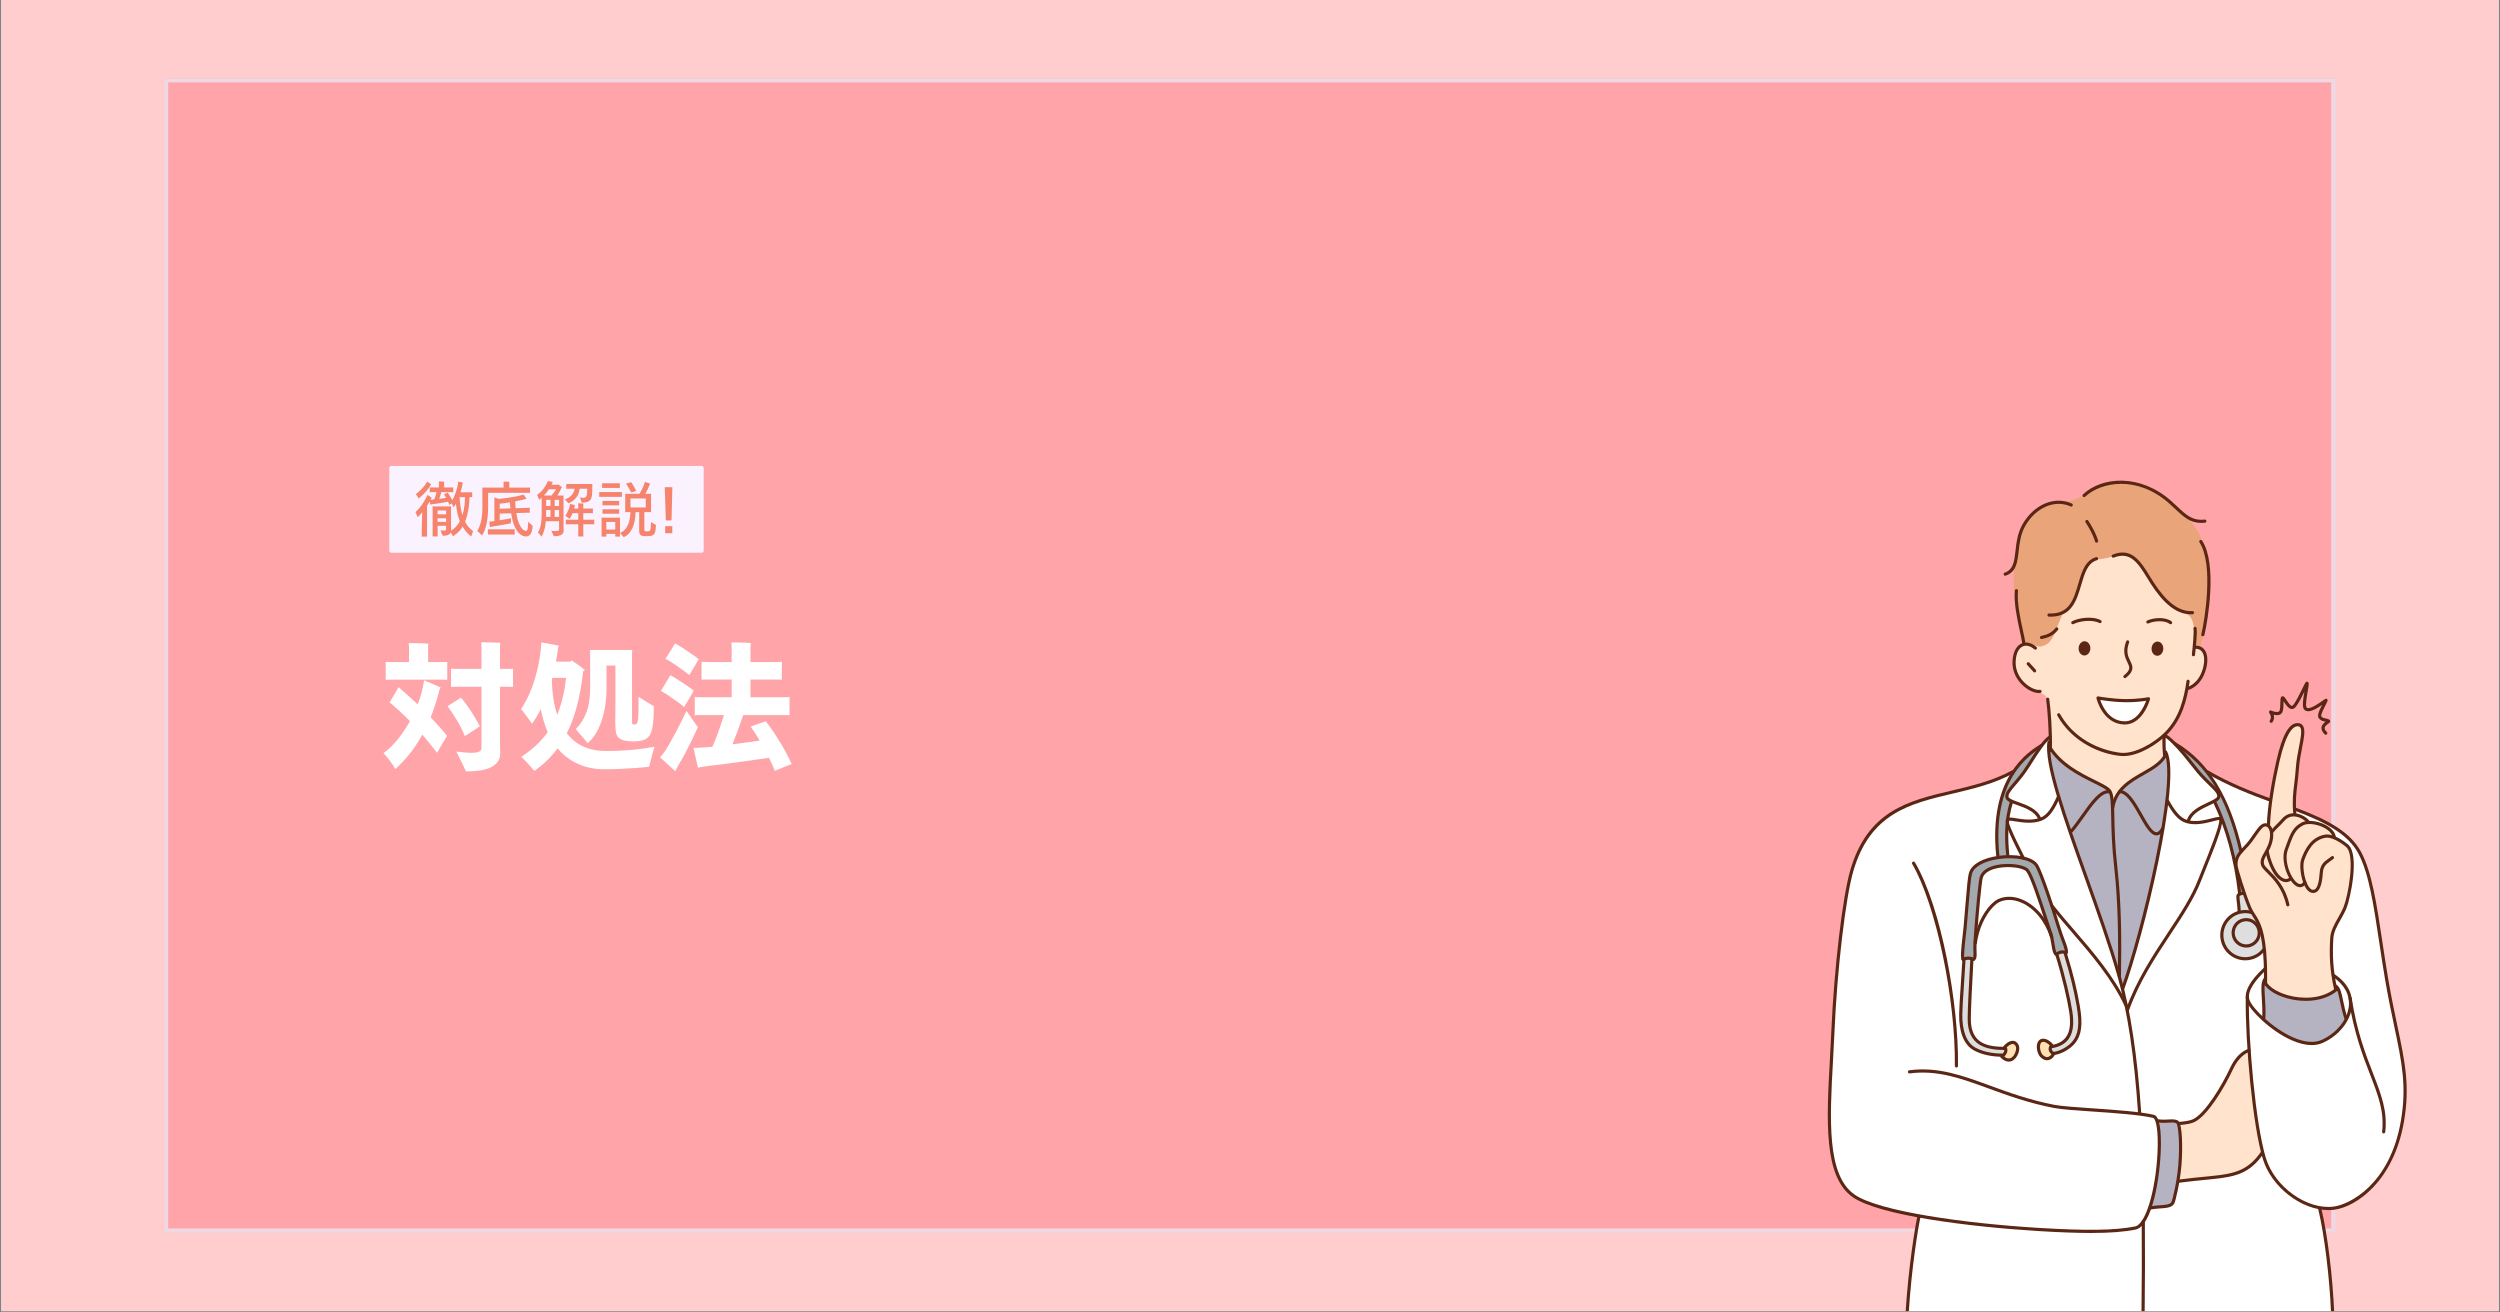 <?xml version="1.0" encoding="utf-8"?>
<svg xmlns="http://www.w3.org/2000/svg" xmlns:xlink="http://www.w3.org/1999/xlink" width="1200" zoomAndPan="magnify" viewBox="0 0 900 472.5" height="630" preserveAspectRatio="xMidYMid meet" version="1.0">
  <rect x="0" y="0" width="900" height="472.5" fill="#808080" stroke="none"/>
  <defs>
    <filter x="0%" y="0%" width="100%" height="100%" id="47bd73054c">
      <feColorMatrix values="0 0 0 0 1 0 0 0 0 1 0 0 0 0 1 0 0 0 1 0" color-interpolation-filters="sRGB"/>
    </filter>
    <g/>
    <clipPath id="96201d0126">
      <path clip-rule="nonzero" d="M 0.477 0 L 899.523 0 L 899.523 472 L 0.477 472 Z M 0.477 0"/>
    </clipPath>
    <mask id="4b907e8216">
      <g filter="url(#47bd73054c)">
        <rect x="-90" width="1080" fill="#000000" y="-47.25" height="567" fill-opacity="0.53"/>
      </g>
    </mask>
    <clipPath id="bacc741855">
      <path clip-rule="nonzero" d="M 7.059 7.156 L 788.941 7.156 L 788.941 422.844 L 7.059 422.844 Z M 7.059 7.156"/>
    </clipPath>
    <clipPath id="68948dc084">
      <path clip-rule="nonzero" d="M 7.062 7.156 L 788.934 7.156 L 788.934 422.836 L 7.062 422.836 Z M 7.062 7.156"/>
    </clipPath>
    <clipPath id="671764ed9a">
      <rect x="0" width="797" y="0" height="430"/>
    </clipPath>
    <clipPath id="aedcabc18a">
      <path clip-rule="nonzero" d="M 658 264 L 866 264 L 866 472 L 658 472 Z M 658 264"/>
    </clipPath>
    <clipPath id="d6f93818d6">
      <path clip-rule="nonzero" d="M 808.02 290.43 L 866.41 290.43 L 866.41 435.973 L 808.02 435.973 Z M 808.02 290.43"/>
    </clipPath>
    <clipPath id="045c785934">
      <path clip-rule="nonzero" d="M 686 437 L 692 437 L 692 472 L 686 472 Z M 686 437"/>
    </clipPath>
    <clipPath id="5530c3ca6b">
      <path clip-rule="nonzero" d="M 834 434 L 841 434 L 841 472 L 834 472 Z M 834 434"/>
    </clipPath>
    <clipPath id="0d7237f359">
      <path clip-rule="nonzero" d="M 770 439 L 773 439 L 773 472 L 770 472 Z M 770 439"/>
    </clipPath>
  </defs>
  <g clip-path="url(#96201d0126)">
    <path fill="#ffffff" fill-opacity="1" fill-rule="nonzero" d="M 0.477 0 L 899.523 0 L 899.523 472 L 0.477 472 Z M 0.477 0"/>
    <path fill="#ffcdcd" fill-opacity="1" fill-rule="nonzero" d="M 0.477 0 L 899.523 0 L 899.523 472 L 0.477 472 Z M 0.477 0"/>
  </g>
  <g mask="url(#4b907e8216)">
    <g transform="matrix(1, 0, 0, 1, 52, 21)">
      <g clip-path="url(#671764ed9a)">
        <g clip-path="url(#bacc741855)">
          <path fill="#ff8088" fill-opacity="1" fill-rule="nonzero" d="M 7.059 7.156 L 789.723 7.156 L 789.723 422.844 L 7.059 422.844 Z M 7.059 7.156"/>
        </g>
        <g clip-path="url(#68948dc084)">
          <path stroke-linecap="butt" transform="matrix(0.749, 0, 0, 0.749, 7.063, 7.156)" fill="none" stroke-linejoin="miter" stroke="#e4e0f3" stroke-width="4" stroke-opacity="1" stroke-miterlimit="4" d="M -0 0 L 1043.598 0 L 1043.598 554.827 L -0 554.827 Z M -0 0"/>
        </g>
      </g>
    </g>
  </g>
  <path fill="#faf2ff" fill-opacity="1" fill-rule="nonzero" d="M 140.922 167.73 L 252.547 167.73 C 252.977 167.73 253.328 168.082 253.328 168.512 L 253.328 198.215 C 253.328 198.648 252.977 198.996 252.547 198.996 L 140.922 198.996 C 140.715 198.996 140.516 198.914 140.371 198.77 C 140.223 198.621 140.141 198.422 140.141 198.215 L 140.141 168.512 C 140.141 168.082 140.492 167.73 140.922 167.73 Z M 140.922 167.73"/>
  <g fill="#f6836b" fill-opacity="1">
    <g transform="translate(148.932, 191.606)">
      <g>
        <path d="M 6.125 -17 C 5.758 -16.383 5.312 -15.754 4.781 -15.109 C 4.258 -14.461 3.727 -13.879 3.188 -13.359 C 2.645 -12.848 2.164 -12.453 1.75 -12.172 C 1.656 -12.391 1.504 -12.648 1.297 -12.953 C 1.086 -13.266 0.906 -13.516 0.75 -13.703 C 1.258 -14.066 1.797 -14.523 2.359 -15.078 C 2.922 -15.629 3.43 -16.191 3.891 -16.766 C 4.359 -17.348 4.688 -17.859 4.875 -18.297 L 6.312 -17.203 Z M 18.5 -3.797 C 18.875 -3.035 19.301 -2.383 19.781 -1.844 C 20.27 -1.301 20.801 -0.816 21.375 -0.391 C 21.258 -0.086 21.133 0.258 21 0.656 C 20.863 1.051 20.77 1.344 20.719 1.531 C 19.488 0.625 18.457 -0.566 17.625 -2.047 C 16.812 -0.648 15.641 0.52 14.109 1.469 C 14.055 1.32 13.961 1.113 13.828 0.844 C 13.691 0.57 13.539 0.305 13.375 0.047 C 13.227 0.422 12.914 0.719 12.438 0.938 C 11.969 1.164 11.301 1.281 10.438 1.281 C 10.344 1.07 10.211 0.766 10.047 0.359 C 9.891 -0.035 9.754 -0.383 9.641 -0.688 C 9.773 -0.664 9.941 -0.645 10.141 -0.625 C 10.348 -0.602 10.551 -0.594 10.75 -0.594 C 11.125 -0.594 11.367 -0.633 11.484 -0.719 C 11.609 -0.812 11.672 -0.953 11.672 -1.141 L 11.672 -2.312 L 8.609 -2.312 L 8.609 0.594 C 8.609 0.75 8.613 0.906 8.625 1.062 C 8.633 1.219 8.645 1.363 8.656 1.5 L 6.766 1.5 C 6.797 1.363 6.812 1.219 6.812 1.062 C 6.812 0.906 6.812 0.75 6.812 0.594 L 6.812 -8.75 C 6.812 -8.82 6.805 -8.91 6.797 -9.016 C 6.785 -9.129 6.773 -9.227 6.766 -9.312 L 13.469 -9.312 C 13.445 -9.195 13.438 -9.082 13.438 -8.969 C 13.438 -8.863 13.438 -8.754 13.438 -8.641 L 13.438 -2.234 C 13.438 -2.141 13.441 -1.969 13.453 -1.719 C 13.461 -1.477 13.469 -1.242 13.469 -1.016 C 13.477 -0.797 13.484 -0.648 13.484 -0.578 C 14.055 -0.91 14.625 -1.367 15.188 -1.953 C 15.75 -2.535 16.223 -3.203 16.609 -3.953 C 16.297 -4.742 16.016 -5.664 15.766 -6.719 C 15.523 -7.77 15.336 -8.957 15.203 -10.281 C 14.91 -9.75 14.625 -9.316 14.344 -8.984 C 14.281 -9.148 14.188 -9.367 14.062 -9.641 C 13.945 -9.91 13.816 -10.164 13.672 -10.406 L 12.812 -9.859 C 12.75 -10.035 12.68 -10.219 12.609 -10.406 C 12.535 -10.602 12.457 -10.797 12.375 -10.984 C 11.852 -10.879 11.238 -10.77 10.531 -10.656 C 9.832 -10.539 9.145 -10.43 8.469 -10.328 C 7.801 -10.234 7.254 -10.16 6.828 -10.109 C 6.672 -10.086 6.516 -10.055 6.359 -10.016 C 6.203 -9.984 6.086 -9.957 6.016 -9.938 C 6.004 -9.957 5.973 -10.082 5.922 -10.312 C 5.879 -10.551 5.82 -10.812 5.75 -11.094 C 5.602 -10.812 5.445 -10.539 5.281 -10.281 C 5.113 -10.02 4.953 -9.766 4.797 -9.516 L 4.797 0.609 C 4.797 0.773 4.797 0.938 4.797 1.094 C 4.805 1.258 4.816 1.422 4.828 1.578 L 2.859 1.578 C 2.867 1.422 2.879 1.258 2.891 1.094 C 2.898 0.938 2.906 0.773 2.906 0.609 C 2.906 0.316 2.906 -0.113 2.906 -0.688 C 2.914 -1.27 2.93 -1.93 2.953 -2.672 C 2.973 -3.422 2.992 -4.191 3.016 -4.984 C 3.035 -5.773 3.055 -6.516 3.078 -7.203 C 2.797 -6.848 2.504 -6.516 2.203 -6.203 C 1.898 -5.891 1.629 -5.629 1.391 -5.422 C 1.316 -5.691 1.203 -6.004 1.047 -6.359 C 0.891 -6.711 0.754 -7.008 0.641 -7.25 C 1.191 -7.727 1.754 -8.332 2.328 -9.062 C 2.898 -9.789 3.422 -10.547 3.891 -11.328 C 4.359 -12.109 4.707 -12.812 4.938 -13.438 L 6.5 -12.438 C 6.414 -12.375 6.359 -12.289 6.328 -12.188 C 6.254 -12.031 6.172 -11.867 6.078 -11.703 C 6.18 -11.723 6.281 -11.734 6.375 -11.734 C 6.477 -11.742 6.578 -11.75 6.672 -11.75 C 6.797 -11.77 6.914 -11.785 7.031 -11.797 C 7.145 -11.805 7.27 -11.82 7.406 -11.844 C 7.562 -12.219 7.711 -12.641 7.859 -13.109 C 8.004 -13.578 8.129 -14.02 8.234 -14.438 L 6.859 -14.438 C 6.66 -14.438 6.473 -14.438 6.297 -14.438 C 6.129 -14.438 5.957 -14.426 5.781 -14.406 L 5.781 -16.141 C 5.957 -16.129 6.129 -16.125 6.297 -16.125 C 6.473 -16.125 6.66 -16.125 6.859 -16.125 L 9.094 -16.125 L 9.094 -17.734 C 9.094 -17.785 9.086 -17.863 9.078 -17.969 C 9.078 -18.082 9.066 -18.188 9.047 -18.281 C 9.191 -18.281 9.391 -18.273 9.641 -18.266 C 9.891 -18.254 10.141 -18.242 10.391 -18.234 C 10.648 -18.223 10.848 -18.207 10.984 -18.188 C 10.953 -18.039 10.938 -17.879 10.938 -17.703 L 10.938 -16.125 L 13.188 -16.125 C 13.375 -16.125 13.551 -16.125 13.719 -16.125 C 13.883 -16.125 14.062 -16.129 14.25 -16.141 L 14.25 -14.406 C 14.062 -14.426 13.883 -14.438 13.719 -14.438 C 13.551 -14.438 13.375 -14.438 13.188 -14.438 L 9.953 -14.438 C 9.859 -14.082 9.742 -13.695 9.609 -13.281 C 9.484 -12.863 9.348 -12.441 9.203 -12.016 C 9.629 -12.078 10.055 -12.133 10.484 -12.188 C 10.922 -12.25 11.32 -12.316 11.688 -12.391 C 11.551 -12.617 11.414 -12.836 11.281 -13.047 C 11.156 -13.266 11.035 -13.461 10.922 -13.641 L 12.219 -14.297 C 12.445 -14.004 12.711 -13.609 13.016 -13.109 C 13.328 -12.617 13.625 -12.086 13.906 -11.516 C 14.219 -12.035 14.516 -12.66 14.797 -13.391 C 15.078 -14.117 15.332 -14.898 15.562 -15.734 C 15.789 -16.578 15.957 -17.414 16.062 -18.25 L 17.75 -17.875 C 17.707 -17.801 17.672 -17.727 17.641 -17.656 C 17.535 -17.07 17.422 -16.508 17.297 -15.969 C 17.172 -15.426 17.031 -14.898 16.875 -14.391 L 20.234 -14.391 C 20.367 -14.391 20.504 -14.391 20.641 -14.391 C 20.773 -14.391 20.914 -14.395 21.062 -14.406 L 21.062 -12.609 C 20.914 -12.617 20.773 -12.625 20.641 -12.625 C 20.504 -12.625 20.367 -12.625 20.234 -12.625 L 20.094 -12.625 C 20.051 -11.238 19.953 -10.016 19.797 -8.953 C 19.648 -7.898 19.469 -6.961 19.25 -6.141 C 19.031 -5.316 18.781 -4.535 18.5 -3.797 Z M 17.547 -6.156 C 17.723 -6.695 17.875 -7.266 18 -7.859 C 18.125 -8.461 18.227 -9.148 18.312 -9.922 C 18.395 -10.691 18.445 -11.594 18.469 -12.625 L 16.516 -12.625 C 16.586 -11.344 16.707 -10.16 16.875 -9.078 C 17.051 -7.992 17.273 -7.02 17.547 -6.156 Z M 11.672 -7.828 L 8.609 -7.828 L 8.609 -6.453 L 11.672 -6.453 Z M 8.609 -3.734 L 11.672 -3.734 L 11.672 -5.031 L 8.609 -5.031 Z M 8.609 -3.734"/>
      </g>
    </g>
  </g>
  <g fill="#f6836b" fill-opacity="1">
    <g transform="translate(170.905, 191.606)">
      <g>
        <path d="M 4.812 -8.875 C 4.812 -6.664 4.613 -4.688 4.219 -2.938 C 3.832 -1.195 3.289 0.172 2.594 1.172 C 2.406 0.941 2.141 0.672 1.797 0.359 C 1.461 0.047 1.164 -0.219 0.906 -0.438 C 1.5 -1.406 1.953 -2.566 2.266 -3.922 C 2.586 -5.285 2.75 -6.957 2.75 -8.938 L 2.75 -15.422 C 2.75 -15.609 2.734 -15.82 2.703 -16.062 L 10.391 -16.062 L 10.391 -17.688 C 10.391 -17.738 10.383 -17.82 10.375 -17.938 C 10.375 -18.051 10.363 -18.148 10.344 -18.234 C 10.508 -18.234 10.727 -18.227 11 -18.219 C 11.281 -18.219 11.562 -18.207 11.844 -18.188 C 12.125 -18.176 12.336 -18.16 12.484 -18.141 C 12.453 -17.961 12.438 -17.801 12.438 -17.656 L 12.438 -16.062 L 18.234 -16.062 C 18.566 -16.062 18.867 -16.062 19.141 -16.062 C 19.41 -16.07 19.664 -16.086 19.906 -16.109 L 19.906 -14.141 C 19.664 -14.172 19.41 -14.188 19.141 -14.188 C 18.867 -14.188 18.566 -14.188 18.234 -14.188 L 4.812 -14.188 Z M 19.25 -3.781 C 19.469 -3.594 19.734 -3.348 20.047 -3.047 C 20.359 -2.754 20.625 -2.52 20.844 -2.344 C 20.77 -1 20.531 -0.02 20.125 0.594 C 19.727 1.207 19.156 1.516 18.406 1.516 C 17.719 1.516 17.031 1.25 16.344 0.719 C 15.656 0.195 15.023 -0.672 14.453 -1.891 C 13.879 -3.109 13.426 -4.754 13.094 -6.828 L 8.984 -6.703 L 8.984 -4.312 C 9.555 -4.406 10.113 -4.5 10.656 -4.594 C 11.207 -4.695 11.695 -4.785 12.125 -4.859 C 12.551 -4.941 12.852 -5.004 13.031 -5.047 C 13.031 -4.773 13.023 -4.473 13.016 -4.141 C 13.004 -3.805 13 -3.492 13 -3.203 C 12.844 -3.172 12.562 -3.117 12.156 -3.047 C 11.758 -2.973 11.301 -2.891 10.781 -2.797 C 10.258 -2.703 9.723 -2.609 9.172 -2.516 C 8.617 -2.422 8.098 -2.332 7.609 -2.25 C 7.129 -2.164 6.738 -2.102 6.438 -2.062 L 5.469 -1.875 C 5.438 -2.164 5.398 -2.473 5.359 -2.797 C 5.328 -3.129 5.297 -3.477 5.266 -3.844 L 6.391 -3.906 C 6.492 -3.926 6.598 -3.941 6.703 -3.953 C 6.816 -3.961 6.941 -3.977 7.078 -4 L 7.078 -11.484 C 7.078 -11.555 7.078 -11.723 7.078 -11.984 C 7.078 -12.242 7.066 -12.422 7.047 -12.516 C 7.211 -12.473 7.441 -12.398 7.734 -12.297 C 8.035 -12.203 8.312 -12.109 8.562 -12.016 C 9.562 -12.086 10.609 -12.203 11.703 -12.359 C 12.805 -12.516 13.875 -12.691 14.906 -12.891 C 15.938 -13.098 16.832 -13.328 17.594 -13.578 L 18.672 -12.016 C 18.598 -12.004 18.504 -11.988 18.391 -11.969 C 18.285 -11.957 18.195 -11.938 18.125 -11.906 C 17.594 -11.77 17.023 -11.633 16.422 -11.5 C 15.816 -11.363 15.191 -11.234 14.547 -11.109 C 14.578 -10.66 14.602 -10.227 14.625 -9.812 C 14.645 -9.406 14.676 -9.016 14.719 -8.641 L 18.469 -8.766 C 18.719 -8.773 18.953 -8.785 19.172 -8.797 C 19.398 -8.805 19.613 -8.828 19.812 -8.859 L 19.797 -7.016 C 19.398 -7.023 18.945 -7.023 18.438 -7.016 L 14.953 -6.891 C 15.203 -5.367 15.523 -4.133 15.922 -3.188 C 16.316 -2.25 16.738 -1.562 17.188 -1.125 C 17.633 -0.695 18.055 -0.484 18.453 -0.484 C 18.629 -0.484 18.77 -0.57 18.875 -0.75 C 18.988 -0.938 19.07 -1.266 19.125 -1.734 C 19.188 -2.211 19.227 -2.895 19.25 -3.781 Z M 8.984 -8.453 L 12.859 -8.594 C 12.766 -9.281 12.695 -10.004 12.656 -10.766 C 12.039 -10.66 11.426 -10.566 10.812 -10.484 C 10.195 -10.41 9.586 -10.344 8.984 -10.281 Z M 5.953 -1.047 L 13.188 -1.047 C 13.406 -1.047 13.609 -1.047 13.797 -1.047 C 13.984 -1.047 14.176 -1.055 14.375 -1.078 L 14.375 0.859 C 14.176 0.836 13.984 0.828 13.797 0.828 C 13.609 0.828 13.406 0.828 13.188 0.828 L 5.953 0.828 C 5.723 0.828 5.508 0.828 5.312 0.828 C 5.125 0.828 4.938 0.836 4.75 0.859 L 4.75 -1.078 C 4.938 -1.055 5.125 -1.047 5.312 -1.047 C 5.508 -1.047 5.723 -1.047 5.953 -1.047 Z M 5.953 -1.047"/>
      </g>
    </g>
  </g>
  <g fill="#f6836b" fill-opacity="1">
    <g transform="translate(192.877, 191.606)">
      <g>
        <path d="M 10 -12.344 L 10 -2.062 C 10 -1.957 10 -1.797 10 -1.578 C 10.008 -1.359 10.02 -1.141 10.031 -0.922 C 10.039 -0.711 10.047 -0.57 10.047 -0.5 C 10.047 0.094 9.773 0.562 9.234 0.906 C 8.703 1.25 7.789 1.422 6.5 1.422 L 5.625 -0.531 C 5.656 -0.531 5.82 -0.508 6.125 -0.469 C 6.438 -0.438 6.77 -0.422 7.125 -0.422 C 7.633 -0.422 7.973 -0.473 8.141 -0.578 C 8.305 -0.691 8.391 -0.848 8.391 -1.047 L 8.391 -3.969 L 3.625 -3.969 C 3.52 -2.695 3.328 -1.609 3.047 -0.703 C 2.773 0.203 2.445 0.973 2.062 1.609 C 1.945 1.41 1.754 1.16 1.484 0.859 C 1.223 0.566 0.992 0.312 0.797 0.094 C 1.234 -0.645 1.562 -1.547 1.781 -2.609 C 2.008 -3.672 2.125 -5.062 2.125 -6.781 L 2.125 -12.406 C 1.977 -12.281 1.828 -12.156 1.672 -12.031 C 1.523 -11.906 1.379 -11.789 1.234 -11.688 C 1.109 -12.008 0.973 -12.332 0.828 -12.656 C 0.68 -12.988 0.562 -13.242 0.469 -13.422 C 1.094 -13.848 1.66 -14.348 2.172 -14.922 C 2.68 -15.492 3.125 -16.086 3.5 -16.703 C 3.875 -17.316 4.156 -17.883 4.344 -18.406 L 6.125 -18.109 C 6.113 -18.078 6.094 -18.031 6.062 -17.969 C 6.031 -17.906 6.008 -17.863 6 -17.844 C 5.906 -17.602 5.797 -17.359 5.672 -17.109 L 7.859 -17.109 L 8 -17.25 C 8.176 -17.145 8.41 -16.988 8.703 -16.781 C 8.992 -16.582 9.266 -16.363 9.516 -16.125 C 9.484 -16.113 9.445 -16.098 9.406 -16.078 C 9.363 -16.066 9.316 -16.047 9.266 -16.016 C 9.078 -15.547 8.848 -15.062 8.578 -14.562 C 8.305 -14.062 8.031 -13.609 7.75 -13.203 L 10.016 -13.203 C 10.004 -13.055 10 -12.914 10 -12.781 C 10 -12.656 10 -12.508 10 -12.344 Z M 10.453 -11.844 C 11.453 -12.164 12.258 -12.66 12.875 -13.328 C 13.488 -14.004 13.867 -14.781 14.016 -15.656 L 12.031 -15.656 C 11.844 -15.656 11.66 -15.656 11.484 -15.656 C 11.305 -15.656 11.133 -15.648 10.969 -15.641 L 10.969 -17.375 C 11.133 -17.363 11.305 -17.359 11.484 -17.359 C 11.66 -17.359 11.844 -17.359 12.031 -17.359 L 20.406 -17.359 C 20.395 -17.266 20.383 -17.16 20.375 -17.047 C 20.363 -16.941 20.359 -16.852 20.359 -16.781 C 20.359 -15.875 20.348 -15.129 20.328 -14.547 C 20.305 -13.961 20.27 -13.488 20.219 -13.125 C 20.164 -12.77 20.086 -12.457 19.984 -12.188 C 19.797 -11.707 19.438 -11.332 18.906 -11.062 C 18.375 -10.789 17.594 -10.656 16.562 -10.656 L 15.891 -12.562 C 16.055 -12.508 16.234 -12.469 16.422 -12.438 C 16.609 -12.406 16.797 -12.391 16.984 -12.391 C 17.68 -12.391 18.117 -12.625 18.297 -13.094 C 18.367 -13.301 18.422 -13.586 18.453 -13.953 C 18.492 -14.316 18.523 -14.883 18.547 -15.656 L 15.781 -15.656 C 15.551 -13.238 14.227 -11.488 11.812 -10.406 C 11.594 -10.645 11.367 -10.883 11.141 -11.125 C 10.922 -11.363 10.691 -11.602 10.453 -11.844 Z M 4.703 -15.469 C 4.441 -15.051 4.16 -14.648 3.859 -14.266 C 3.555 -13.891 3.242 -13.535 2.922 -13.203 L 5.641 -13.203 C 5.922 -13.492 6.211 -13.836 6.516 -14.234 C 6.828 -14.641 7.102 -15.051 7.344 -15.469 Z M 3.734 -11.688 L 3.734 -9.453 L 5.297 -9.453 L 5.297 -11.688 Z M 8.391 -9.453 L 8.391 -11.688 L 6.812 -11.688 L 6.812 -9.453 Z M 19.844 -4.5 C 20.062 -4.5 20.266 -4.5 20.453 -4.5 C 20.641 -4.5 20.832 -4.508 21.031 -4.531 L 21.031 -2.828 C 20.832 -2.848 20.641 -2.859 20.453 -2.859 C 20.266 -2.859 20.062 -2.859 19.844 -2.859 L 17.109 -2.859 L 17.109 0.594 C 17.109 0.738 17.113 0.891 17.125 1.047 C 17.133 1.211 17.145 1.367 17.156 1.516 L 15.25 1.516 C 15.258 1.367 15.27 1.211 15.281 1.047 C 15.289 0.891 15.297 0.738 15.297 0.594 L 15.297 -2.859 L 12 -2.859 C 11.781 -2.859 11.57 -2.859 11.375 -2.859 C 11.188 -2.859 11 -2.848 10.812 -2.828 L 10.812 -4.531 C 11 -4.508 11.188 -4.5 11.375 -4.5 C 11.57 -4.5 11.781 -4.5 12 -4.5 L 15.297 -4.5 L 15.297 -6.875 L 13.25 -6.875 C 12.906 -6.039 12.547 -5.348 12.172 -4.797 C 12.023 -4.922 11.789 -5.098 11.469 -5.328 C 11.156 -5.566 10.879 -5.77 10.641 -5.938 C 10.867 -6.238 11.102 -6.629 11.344 -7.109 C 11.582 -7.586 11.797 -8.098 11.984 -8.641 C 12.172 -9.18 12.289 -9.695 12.344 -10.188 L 14.125 -9.75 C 14.113 -9.707 14.098 -9.664 14.078 -9.625 C 14.066 -9.582 14.047 -9.535 14.016 -9.484 C 13.984 -9.328 13.945 -9.164 13.906 -9 C 13.875 -8.844 13.836 -8.688 13.797 -8.531 L 15.297 -8.531 L 15.297 -9.641 C 15.297 -9.754 15.289 -9.883 15.281 -10.031 C 15.27 -10.188 15.258 -10.312 15.25 -10.406 C 15.375 -10.406 15.562 -10.398 15.812 -10.391 C 16.062 -10.391 16.312 -10.379 16.562 -10.359 C 16.812 -10.348 17.004 -10.336 17.141 -10.328 C 17.117 -10.223 17.109 -10.109 17.109 -9.984 C 17.109 -9.859 17.109 -9.742 17.109 -9.641 L 17.109 -8.531 L 19.516 -8.531 C 19.703 -8.531 19.879 -8.531 20.047 -8.531 C 20.211 -8.531 20.383 -8.535 20.562 -8.547 L 20.562 -6.859 C 20.383 -6.867 20.211 -6.875 20.047 -6.875 C 19.879 -6.875 19.703 -6.875 19.516 -6.875 L 17.109 -6.875 L 17.109 -4.5 Z M 3.734 -6.719 C 3.734 -6.52 3.734 -6.32 3.734 -6.125 C 3.734 -5.926 3.727 -5.723 3.719 -5.516 L 5.297 -5.516 L 5.297 -8 L 3.734 -8 Z M 6.812 -5.516 L 8.391 -5.516 L 8.391 -8 L 6.812 -8 Z M 6.812 -5.516"/>
      </g>
    </g>
  </g>
  <g fill="#f6836b" fill-opacity="1">
    <g transform="translate(214.85, 191.606)">
      <g>
        <path d="M 19.516 -3.688 C 19.66 -3.582 19.891 -3.43 20.203 -3.234 C 20.523 -3.035 20.883 -2.836 21.281 -2.641 C 21.27 -1.555 21.176 -0.719 21 -0.125 C 20.82 0.469 20.516 0.875 20.078 1.094 C 19.641 1.312 19.004 1.422 18.172 1.422 C 17.41 1.422 16.859 1.391 16.516 1.328 C 16.18 1.273 15.938 1.176 15.781 1.031 C 15.426 0.727 15.25 0.207 15.25 -0.531 C 15.25 -0.613 15.25 -0.895 15.25 -1.375 C 15.25 -1.863 15.25 -2.453 15.25 -3.141 C 15.258 -3.828 15.266 -4.531 15.266 -5.25 C 15.266 -5.977 15.266 -6.641 15.266 -7.234 L 13.953 -7.234 C 13.91 -5.016 13.539 -3.117 12.844 -1.547 C 12.145 0.023 11.109 1.141 9.734 1.797 C 9.523 1.566 9.297 1.312 9.047 1.031 C 8.797 0.75 8.57 0.492 8.375 0.266 C 9.258 -0.117 9.969 -0.68 10.5 -1.422 C 11.039 -2.172 11.438 -3.039 11.688 -4.031 C 11.945 -5.02 12.086 -6.086 12.109 -7.234 L 10.188 -7.234 C 10.207 -7.328 10.219 -7.43 10.219 -7.547 C 10.227 -7.672 10.234 -7.789 10.234 -7.906 L 10.234 -13.156 C 10.234 -13.27 10.227 -13.383 10.219 -13.5 C 10.219 -13.625 10.207 -13.738 10.188 -13.844 L 15.375 -13.844 C 15.645 -14.27 15.914 -14.754 16.188 -15.297 C 16.469 -15.836 16.707 -16.363 16.906 -16.875 C 17.113 -17.395 17.242 -17.816 17.297 -18.141 L 19.25 -17.469 L 19.047 -17.156 C 18.867 -16.707 18.641 -16.18 18.359 -15.578 C 18.086 -14.973 17.789 -14.395 17.469 -13.844 L 19.547 -13.844 C 19.535 -13.727 19.531 -13.613 19.531 -13.5 C 19.531 -13.383 19.531 -13.27 19.531 -13.156 L 19.531 -7.906 L 19.547 -7.234 L 17.109 -7.234 L 17.109 -1.031 C 17.109 -0.82 17.129 -0.672 17.172 -0.578 C 17.223 -0.484 17.285 -0.414 17.359 -0.375 C 17.41 -0.352 17.5 -0.336 17.625 -0.328 C 17.75 -0.316 17.953 -0.312 18.234 -0.312 C 18.734 -0.312 19.062 -0.457 19.219 -0.75 C 19.312 -0.938 19.379 -1.238 19.422 -1.656 C 19.461 -2.07 19.492 -2.75 19.516 -3.688 Z M 14.188 -14.875 L 12.375 -14.328 C 12.133 -14.836 11.832 -15.391 11.469 -15.984 C 11.113 -16.586 10.789 -17.098 10.5 -17.516 L 12.406 -18.016 C 12.656 -17.629 12.957 -17.133 13.312 -16.531 C 13.664 -15.938 13.957 -15.383 14.188 -14.875 Z M 7.359 -15.953 L 2.828 -15.953 C 2.672 -15.953 2.52 -15.953 2.375 -15.953 C 2.227 -15.953 2.07 -15.941 1.906 -15.922 L 1.906 -17.641 C 2.07 -17.629 2.227 -17.625 2.375 -17.625 C 2.52 -17.625 2.672 -17.625 2.828 -17.625 L 7.359 -17.625 C 7.516 -17.625 7.672 -17.625 7.828 -17.625 C 7.984 -17.625 8.133 -17.629 8.281 -17.641 L 8.281 -15.922 C 8.133 -15.941 7.984 -15.953 7.828 -15.953 C 7.672 -15.953 7.516 -15.953 7.359 -15.953 Z M 7.953 -12.734 L 1.938 -12.734 C 1.738 -12.734 1.555 -12.734 1.391 -12.734 C 1.223 -12.734 1.051 -12.727 0.875 -12.719 L 0.875 -14.484 C 1.051 -14.461 1.223 -14.453 1.391 -14.453 C 1.555 -14.453 1.738 -14.453 1.938 -14.453 L 7.953 -14.453 C 8.16 -14.453 8.348 -14.453 8.516 -14.453 C 8.68 -14.453 8.852 -14.461 9.031 -14.484 L 9.031 -12.719 C 8.852 -12.727 8.68 -12.734 8.516 -12.734 C 8.348 -12.734 8.16 -12.734 7.953 -12.734 Z M 17.641 -12.156 L 12.125 -12.156 L 12.125 -8.922 L 17.641 -8.922 Z M 8.047 -11.297 L 8.047 -9.672 C 7.898 -9.68 7.75 -9.688 7.594 -9.688 C 7.445 -9.688 7.297 -9.688 7.141 -9.688 L 2.922 -9.688 C 2.773 -9.688 2.629 -9.688 2.484 -9.688 C 2.348 -9.688 2.203 -9.68 2.047 -9.672 L 2.047 -11.297 C 2.203 -11.273 2.348 -11.266 2.484 -11.266 C 2.629 -11.266 2.773 -11.266 2.922 -11.266 L 7.141 -11.266 C 7.297 -11.266 7.441 -11.266 7.578 -11.266 C 7.723 -11.266 7.879 -11.273 8.047 -11.297 Z M 2.922 -8.266 L 7.141 -8.266 C 7.297 -8.266 7.441 -8.266 7.578 -8.266 C 7.723 -8.266 7.879 -8.27 8.047 -8.281 L 8.047 -6.656 C 7.898 -6.664 7.75 -6.672 7.594 -6.672 C 7.445 -6.672 7.297 -6.672 7.141 -6.672 L 2.922 -6.672 C 2.773 -6.672 2.629 -6.672 2.484 -6.672 C 2.348 -6.672 2.203 -6.664 2.047 -6.656 L 2.047 -8.281 C 2.203 -8.27 2.348 -8.266 2.484 -8.266 C 2.629 -8.266 2.773 -8.266 2.922 -8.266 Z M 8.344 -4.562 L 8.344 0.906 L 8.375 1.578 L 6.641 1.578 L 6.641 0.578 L 3.422 0.578 L 3.422 1.578 L 1.672 1.578 C 1.68 1.473 1.691 1.363 1.703 1.25 C 1.711 1.133 1.719 1.02 1.719 0.906 L 1.719 -4.562 C 1.719 -4.695 1.711 -4.816 1.703 -4.922 C 1.691 -5.035 1.68 -5.145 1.672 -5.25 L 8.375 -5.25 C 8.352 -5.145 8.344 -5.035 8.344 -4.922 C 8.344 -4.816 8.344 -4.695 8.344 -4.562 Z M 3.422 -0.969 L 6.641 -0.969 L 6.641 -3.719 L 3.422 -3.719 Z M 3.422 -0.969"/>
      </g>
    </g>
  </g>
  <g fill="#f6836b" fill-opacity="1">
    <g transform="translate(236.823, 191.606)">
      <g>
        <path d="M 2.875 -4.266 L 2.484 -16.219 L 5.234 -16.219 L 4.922 -4.266 Z M 2.641 0.344 L 2.641 -2.203 L 5.203 -2.203 L 5.203 0.344 Z M 2.641 0.344"/>
      </g>
    </g>
  </g>
  <g fill="#ffffff" fill-opacity="1">
    <g transform="translate(136.546, 273.353)">
      <g>
        <path d="M 45.047 -32.562 C 45.609 -32.562 46.156 -32.562 46.688 -32.562 C 47.219 -32.562 47.703 -32.578 48.141 -32.609 L 48.141 -26.062 C 47.703 -26.102 47.219 -26.125 46.688 -26.125 C 46.156 -26.125 45.609 -26.125 45.047 -26.125 L 43.453 -26.125 L 43.453 -6.438 C 43.453 -6.176 43.457 -5.742 43.469 -5.141 C 43.488 -4.547 43.504 -3.945 43.516 -3.344 C 43.535 -2.75 43.547 -2.316 43.547 -2.047 C 43.547 -0.117 42.602 1.426 40.719 2.594 C 38.844 3.758 35.672 4.344 31.203 4.344 C 30.973 3.812 30.648 3.117 30.234 2.266 C 29.816 1.422 29.383 0.539 28.938 -0.375 C 28.488 -1.289 28.082 -2.098 27.719 -2.797 C 28.352 -2.734 29.188 -2.641 30.219 -2.516 C 31.25 -2.398 32.242 -2.344 33.203 -2.344 C 34.473 -2.344 35.391 -2.484 35.953 -2.766 C 36.516 -3.055 36.797 -3.484 36.797 -4.047 L 36.797 -26.125 L 28.906 -26.125 C 28.312 -26.125 27.766 -26.125 27.266 -26.125 C 26.766 -26.125 26.281 -26.102 25.812 -26.062 L 25.812 -32.609 C 26.25 -32.578 26.723 -32.562 27.234 -32.562 C 27.754 -32.562 28.312 -32.562 28.906 -32.562 L 36.797 -32.562 L 36.797 -39.75 C 36.797 -40.082 36.785 -40.5 36.766 -41 C 36.754 -41.5 36.734 -41.879 36.703 -42.141 C 37.203 -42.141 37.898 -42.129 38.797 -42.109 C 39.703 -42.098 40.602 -42.078 41.5 -42.047 C 42.395 -42.016 43.078 -41.984 43.547 -41.953 C 43.516 -41.617 43.488 -41.242 43.469 -40.828 C 43.457 -40.41 43.453 -40.051 43.453 -39.75 L 43.453 -32.562 Z M 17.578 -35 L 21.375 -35 C 21.969 -35 22.52 -35 23.031 -35 C 23.551 -35 24.031 -35.02 24.469 -35.062 L 24.469 -28.609 C 24.031 -28.648 23.551 -28.672 23.031 -28.672 C 22.52 -28.672 21.969 -28.672 21.375 -28.672 L 5.344 -28.672 C 4.781 -28.672 4.238 -28.672 3.719 -28.672 C 3.207 -28.672 2.734 -28.648 2.297 -28.609 L 2.297 -35.062 C 2.734 -35.02 3.207 -35 3.719 -35 C 4.238 -35 4.781 -35 5.344 -35 L 10.688 -35 L 10.688 -40.453 C 10.688 -40.848 10.656 -41.312 10.594 -41.844 C 11.125 -41.844 11.852 -41.832 12.781 -41.812 C 13.719 -41.801 14.648 -41.781 15.578 -41.75 C 16.516 -41.719 17.211 -41.664 17.672 -41.594 C 17.641 -41.426 17.613 -41.234 17.594 -41.016 C 17.582 -40.805 17.578 -40.617 17.578 -40.453 Z M 21.625 -24.875 C 21.188 -23.102 20.703 -21.398 20.172 -19.766 C 19.641 -18.141 19.078 -16.594 18.484 -15.125 C 19.641 -13.926 20.719 -12.758 21.719 -11.625 C 22.719 -10.5 23.602 -9.438 24.375 -8.438 C 23.875 -7.602 23.27 -6.586 22.562 -5.391 C 21.863 -4.191 21.27 -3.176 20.781 -2.344 C 19.977 -3.406 19.133 -4.484 18.25 -5.578 C 17.363 -6.68 16.441 -7.785 15.484 -8.891 C 14.016 -6.191 12.438 -3.812 10.75 -1.75 C 9.07 0.312 7.406 2.062 5.75 3.5 C 5.281 2.562 4.613 1.539 3.75 0.438 C 2.883 -0.656 2.133 -1.551 1.5 -2.25 C 3.164 -3.414 4.828 -5.004 6.484 -7.016 C 8.148 -9.023 9.664 -11.266 11.031 -13.734 C 9.695 -15.098 8.406 -16.352 7.156 -17.5 C 5.914 -18.645 4.766 -19.633 3.703 -20.469 C 4.066 -21.07 4.57 -21.93 5.219 -23.047 C 5.863 -24.16 6.438 -25.133 6.938 -25.969 C 7.938 -25.133 9.023 -24.18 10.203 -23.109 C 11.391 -22.047 12.598 -20.938 13.828 -19.781 C 14.398 -21.207 14.875 -22.648 15.25 -24.109 C 15.633 -25.578 15.926 -27.031 16.125 -28.469 L 22.078 -25.875 C 22.004 -25.738 21.926 -25.566 21.844 -25.359 C 21.758 -25.16 21.688 -25 21.625 -24.875 Z M 36.203 -11.891 C 35.504 -11.453 34.629 -10.875 33.578 -10.156 C 32.535 -9.445 31.598 -8.844 30.766 -8.344 C 30.023 -10.27 29.066 -12.207 27.891 -14.156 C 26.711 -16.102 25.602 -17.758 24.562 -19.125 L 29.406 -22.219 C 30.312 -21.188 31.406 -19.723 32.688 -17.828 C 33.969 -15.93 35.141 -13.953 36.203 -11.891 Z M 36.203 -11.891"/>
      </g>
    </g>
  </g>
  <g fill="#ffffff" fill-opacity="1">
    <g transform="translate(186.486, 273.353)">
      <g>
        <path d="M 31.609 -3 C 35.109 -3 38.363 -3.145 41.375 -3.438 C 44.383 -3.738 46.957 -4.094 49.094 -4.5 C 48.883 -3.758 48.656 -2.922 48.406 -1.984 C 48.164 -1.055 47.938 -0.172 47.719 0.672 C 47.5 1.523 47.32 2.203 47.188 2.703 C 46.02 2.828 44.547 2.957 42.766 3.094 C 40.984 3.227 39.086 3.344 37.078 3.438 C 35.066 3.539 33.145 3.594 31.312 3.594 C 27.645 3.594 24.391 2.941 21.547 1.641 C 18.703 0.348 16.266 -1.508 14.234 -3.938 C 13.098 -2.375 11.832 -0.922 10.438 0.422 C 9.039 1.773 7.523 3.031 5.891 4.188 C 5.586 3.789 5.16 3.289 4.609 2.688 C 4.066 2.094 3.488 1.469 2.875 0.812 C 2.258 0.164 1.703 -0.406 1.203 -0.906 C 3.191 -2.227 4.969 -3.613 6.531 -5.062 C 8.102 -6.508 9.488 -8.082 10.688 -9.781 C 10.156 -11.02 9.68 -12.32 9.266 -13.688 C 8.848 -15.051 8.488 -16.5 8.188 -18.031 C 7.156 -16.031 6.109 -14.297 5.047 -12.828 C 4.516 -13.598 3.863 -14.5 3.094 -15.531 C 2.332 -16.562 1.664 -17.41 1.094 -18.078 C 2.5 -20.141 3.719 -22.5 4.75 -25.156 C 5.781 -27.82 6.609 -30.617 7.234 -33.547 C 7.867 -36.484 8.254 -39.332 8.391 -42.094 C 9.359 -41.926 10.422 -41.734 11.578 -41.516 C 12.742 -41.305 13.797 -41.102 14.734 -40.906 C 14.703 -40.832 14.66 -40.738 14.609 -40.625 C 14.555 -40.508 14.5 -40.383 14.438 -40.25 C 14.332 -39.414 14.223 -38.57 14.109 -37.719 C 13.992 -36.875 13.852 -36.02 13.688 -35.156 L 18.828 -35.156 L 19.281 -35.609 C 19.844 -35.273 20.582 -34.781 21.5 -34.125 C 22.414 -33.477 23.289 -32.789 24.125 -32.062 L 23.469 -31.766 C 22.969 -27.203 22.234 -23.07 21.266 -19.375 C 20.305 -15.676 19.078 -12.348 17.578 -9.391 C 20.836 -5.129 25.516 -3 31.609 -3 Z M 25.969 -37.547 C 25.969 -37.754 25.957 -38.039 25.938 -38.406 C 25.926 -38.77 25.922 -39.082 25.922 -39.344 L 41.156 -39.344 C 41.082 -38.883 41.047 -38.422 41.047 -37.953 L 41.047 -13.328 C 41.047 -12.93 41.145 -12.703 41.344 -12.641 C 41.445 -12.566 41.68 -12.531 42.047 -12.531 C 42.578 -12.531 42.926 -12.914 43.094 -13.688 C 43.227 -14.25 43.312 -15.156 43.344 -16.406 C 43.375 -17.656 43.391 -19.691 43.391 -22.516 C 44.191 -22.016 45.141 -21.414 46.234 -20.719 C 47.336 -20.02 48.223 -19.488 48.891 -19.125 C 48.891 -15.895 48.727 -13.352 48.406 -11.5 C 48.094 -9.656 47.426 -8.348 46.406 -7.578 C 45.395 -6.816 43.828 -6.438 41.703 -6.438 C 40.367 -6.438 39.258 -6.535 38.375 -6.734 C 37.488 -6.941 36.781 -7.273 36.25 -7.734 C 35.719 -8.234 35.375 -8.945 35.219 -9.875 C 35.07 -10.812 35 -12.066 35 -13.641 C 35 -13.898 35.008 -14.531 35.031 -15.531 C 35.051 -16.531 35.062 -17.77 35.062 -19.25 C 35.062 -20.727 35.062 -22.316 35.062 -24.016 C 35.062 -25.711 35.062 -27.41 35.062 -29.109 C 35.062 -30.805 35.062 -32.352 35.062 -33.75 L 31.859 -33.75 L 31.859 -25.672 C 31.859 -21.305 31.266 -17.359 30.078 -13.828 C 28.898 -10.305 27.227 -7.629 25.062 -5.797 C 24.77 -6.191 24.363 -6.688 23.844 -7.281 C 23.332 -7.883 22.801 -8.508 22.25 -9.156 C 21.695 -9.812 21.207 -10.391 20.781 -10.891 C 22.312 -12.316 23.555 -14.227 24.516 -16.625 C 25.484 -19.02 25.969 -22.102 25.969 -25.875 Z M 12.188 -28.609 C 12.281 -23.785 12.926 -19.594 14.125 -16.031 C 15.656 -19.789 16.723 -24.219 17.328 -29.312 L 12.391 -29.312 C 12.316 -29.039 12.25 -28.805 12.188 -28.609 Z M 12.188 -28.609"/>
      </g>
    </g>
  </g>
  <g fill="#ffffff" fill-opacity="1">
    <g transform="translate(236.425, 273.353)">
      <g>
        <path d="M 48.594 1.703 C 48.258 1.828 47.75 2.023 47.062 2.297 C 46.383 2.566 45.633 2.867 44.812 3.203 C 44 3.535 43.227 3.848 42.5 4.141 C 42.227 3.41 41.91 2.656 41.547 1.875 C 41.18 1.094 40.801 0.285 40.406 -0.547 C 38.969 -0.348 37.223 -0.098 35.172 0.203 C 33.129 0.504 31.008 0.801 28.812 1.094 C 26.613 1.395 24.531 1.672 22.562 1.922 C 20.602 2.172 19.008 2.363 17.781 2.5 C 17.344 2.562 16.832 2.641 16.25 2.734 C 15.664 2.836 15.191 2.926 14.828 3 L 13.234 -4.094 C 13.734 -4.094 14.379 -4.117 15.172 -4.172 C 15.973 -4.223 16.691 -4.266 17.328 -4.297 C 17.691 -4.328 18.098 -4.359 18.547 -4.391 C 18.992 -4.422 19.488 -4.457 20.031 -4.5 C 20.789 -6.195 21.535 -8.066 22.266 -10.109 C 23.004 -12.16 23.641 -14.102 24.172 -15.938 L 17.875 -15.938 C 17.039 -15.938 16.273 -15.938 15.578 -15.938 C 14.879 -15.938 14.25 -15.898 13.688 -15.828 L 13.688 -22.422 C 14.25 -22.391 14.879 -22.363 15.578 -22.344 C 16.273 -22.332 17.039 -22.328 17.875 -22.328 L 26.969 -22.328 L 26.969 -28.719 L 19.781 -28.719 C 19.039 -28.719 18.363 -28.719 17.75 -28.719 C 17.133 -28.719 16.594 -28.703 16.125 -28.672 L 16.125 -35.109 C 16.594 -35.078 17.133 -35.051 17.75 -35.031 C 18.363 -35.008 19.039 -35 19.781 -35 L 26.969 -35 L 26.969 -40.156 C 26.969 -40.414 26.957 -40.742 26.938 -41.141 C 26.926 -41.547 26.898 -41.863 26.859 -42.094 C 27.359 -42.094 28.066 -42.082 28.984 -42.062 C 29.898 -42.051 30.82 -42.031 31.75 -42 C 32.688 -41.969 33.391 -41.914 33.859 -41.844 C 33.828 -41.613 33.801 -41.332 33.781 -41 C 33.758 -40.664 33.75 -40.383 33.75 -40.156 L 33.75 -35 L 41.391 -35 C 42.129 -35 42.797 -35.008 43.391 -35.031 C 43.992 -35.051 44.547 -35.078 45.047 -35.109 L 45.047 -28.672 C 44.547 -28.703 43.992 -28.719 43.391 -28.719 C 42.797 -28.719 42.129 -28.719 41.391 -28.719 L 33.75 -28.719 L 33.75 -22.328 L 43.641 -22.328 C 44.504 -22.328 45.273 -22.332 45.953 -22.344 C 46.641 -22.363 47.254 -22.391 47.797 -22.422 L 47.797 -15.828 C 47.254 -15.898 46.641 -15.938 45.953 -15.938 C 45.273 -15.938 44.504 -15.938 43.641 -15.938 L 31.156 -15.938 C 30.656 -14.438 30.062 -12.754 29.375 -10.891 C 28.695 -9.023 27.992 -7.191 27.266 -5.391 C 28.992 -5.629 30.711 -5.863 32.422 -6.094 C 34.141 -6.32 35.68 -6.535 37.047 -6.734 C 36.484 -7.734 35.914 -8.664 35.344 -9.531 C 34.781 -10.406 34.27 -11.156 33.812 -11.781 C 34.27 -11.977 34.863 -12.203 35.594 -12.453 C 36.332 -12.703 37.039 -12.941 37.719 -13.172 C 38.406 -13.41 38.898 -13.582 39.203 -13.688 C 40.035 -12.719 41.008 -11.398 42.125 -9.734 C 43.238 -8.066 44.367 -6.242 45.516 -4.266 C 46.66 -2.285 47.688 -0.297 48.594 1.703 Z M 15.125 -36.062 C 14.625 -35.227 14.066 -34.273 13.453 -33.203 C 12.836 -32.141 12.266 -31.176 11.734 -30.312 C 10.898 -31.008 9.973 -31.723 8.953 -32.453 C 7.941 -33.191 6.926 -33.895 5.906 -34.562 C 4.895 -35.227 3.973 -35.773 3.141 -36.203 C 3.305 -36.43 3.57 -36.836 3.938 -37.422 C 4.312 -38.004 4.738 -38.676 5.219 -39.438 C 5.695 -40.207 6.156 -40.961 6.594 -41.703 C 7.32 -41.336 8.191 -40.828 9.203 -40.172 C 10.223 -39.523 11.266 -38.832 12.328 -38.094 C 13.398 -37.363 14.332 -36.688 15.125 -36.062 Z M 13.328 -24.719 C 12.797 -23.789 12.223 -22.789 11.609 -21.719 C 10.992 -20.656 10.406 -19.691 9.844 -18.828 C 9.07 -19.492 8.176 -20.191 7.156 -20.922 C 6.145 -21.648 5.141 -22.348 4.141 -23.016 C 3.141 -23.68 2.258 -24.219 1.5 -24.625 C 1.664 -24.883 1.93 -25.32 2.297 -25.938 C 2.66 -26.551 3.078 -27.238 3.547 -28 C 4.016 -28.77 4.461 -29.523 4.891 -30.266 C 5.555 -29.93 6.406 -29.438 7.438 -28.781 C 8.469 -28.133 9.516 -27.445 10.578 -26.719 C 11.648 -25.988 12.566 -25.32 13.328 -24.719 Z M 10.688 -17.422 C 11.188 -16.723 11.727 -15.957 12.312 -15.125 C 12.895 -14.289 13.414 -13.539 13.875 -12.875 C 14.344 -12.219 14.66 -11.785 14.828 -11.578 C 14.297 -10.379 13.629 -8.957 12.828 -7.312 C 12.035 -5.664 11.211 -4.023 10.359 -2.391 C 9.516 -0.766 8.707 0.645 7.938 1.844 C 7.77 2.113 7.562 2.5 7.312 3 C 7.062 3.5 6.852 3.93 6.688 4.297 L 1.203 -0.703 C 1.398 -0.961 1.664 -1.285 2 -1.672 C 2.332 -2.055 2.613 -2.414 2.844 -2.75 C 3.477 -3.707 4.16 -4.836 4.891 -6.141 C 5.629 -7.441 6.363 -8.789 7.094 -10.188 C 7.82 -11.582 8.504 -12.91 9.141 -14.172 C 9.773 -15.441 10.289 -16.523 10.688 -17.422 Z M 10.688 -17.422"/>
      </g>
    </g>
  </g>
  <path fill="#ffe3cc" fill-opacity="1" fill-rule="evenodd" d="M 758.25 294.848 C 756.742 294.539 756.551 292.367 755.656 291.109 C 754.93 290.094 753.773 288.898 752.895 288.02 C 748.766 283.879 743.793 280.836 740.562 275.988 C 738.762 273.277 737.988 269.363 737.988 269.363 C 737.988 269.363 738.039 263.891 737.719 259.328 C 737.508 256.371 737.133 253.074 736.777 251.305 C 736.355 249.184 731.574 248.855 730.086 247.609 C 726.863 244.922 726.086 244.098 725.297 240.129 C 724.996 238.625 725.16 236.75 725.473 235.176 C 725.828 233.398 728.633 231.734 728.633 231.734 C 728.633 231.734 731.695 229.754 732.449 228.992 C 734.359 227.078 735.652 223.766 736.992 221.352 C 741.047 214.039 744.363 206.41 750.137 200.215 C 753.977 196.09 758.121 192.676 764.09 193.871 C 765.469 194.148 766.652 195.281 767.824 195.984 C 770.711 197.723 774.195 199.766 775.938 202.816 C 777.426 205.422 778.48 208.941 780.641 211.109 C 784.156 214.629 789.484 216.637 790.863 222.164 C 791.371 224.199 791.605 226.57 791.188 228.668 C 790.938 229.918 790.074 232.582 790.074 232.582 C 790.074 232.582 792.27 233 792.855 233.707 C 794.828 236.078 794.117 239.836 793.098 242.645 C 792.258 244.965 787.375 248.188 787.375 248.188 C 787.375 248.188 786.652 251.445 786.25 252.551 C 785.625 254.27 783.977 258.207 783.355 259.387 C 782.73 260.559 779.047 264.922 779.047 264.922 L 779.215 271.758 C 779.215 271.758 780.859 272.059 780.316 273.871 C 779.578 276.352 777.895 278.621 776.422 280.703 C 774.031 284.086 770.941 288.977 767.012 290.945 C 765.906 291.5 764.676 291.797 763.605 292.406 C 761.523 293.602 760.758 295.359 758.25 294.848"/>
  <g clip-path="url(#aedcabc18a)">
    <path fill="#ffffff" fill-opacity="1" fill-rule="evenodd" d="M 665.965 429.301 C 669.484 432.395 674.273 433.918 678.461 435.066 C 682.648 436.215 690.887 437.895 690.887 437.895 C 690.887 437.895 688.734 450.141 687.602 460.117 C 687.047 465.008 686.734 469.348 686.562 472.508 L 839.664 472.508 C 839.496 468.41 839.125 462.137 838.316 455.219 C 837.074 444.586 835.246 434.949 835.246 434.949 C 835.246 434.949 838.863 435.496 843.469 433.93 C 847.031 432.719 851.941 429.727 855.945 424.941 C 861.871 417.855 866.832 402.18 865.703 387.922 C 865.523 385.613 864.699 380.445 863.445 374.051 C 862.168 367.555 860.457 359.773 858.758 350.188 C 857.148 341.066 856.043 330.949 854.289 322.34 C 852.551 313.789 850.168 306.723 847.961 304.434 C 846.5 302.914 843.867 300.312 841.852 298.91 C 832.867 292.668 820.266 289.484 809.539 285.125 C 801.988 282.055 794.52 277.766 794.52 277.766 L 779.691 264.938 L 779.117 265.25 C 779.117 265.25 780.07 277.32 777.312 287.668 C 772.652 305.148 764.09 355.281 764.09 355.281 L 738.34 269.605 L 737.746 265.547 L 724.871 277.855 C 724.871 277.855 721.184 279.668 715.75 281.516 C 713.07 282.426 709.215 283.434 706.645 284.062 C 706.43 284.113 706.211 284.168 705.996 284.219 C 696.871 286.418 687.348 288.242 679.637 293.816 C 675.883 296.531 671.895 300.633 669.832 305.188 C 667.539 310.246 665.332 317.336 664.105 325.301 C 662.008 338.902 660.504 357.25 659.695 372.871 C 658.816 389.898 658.504 404.805 659.098 412.133 C 659.797 420.797 662.176 425.965 665.965 429.301"/>
  </g>
  <path fill="#ffe3cc" fill-opacity="1" fill-rule="evenodd" d="M 815.68 354.508 C 815.68 354.508 815.527 349.062 815.527 348.668 C 815.527 345.711 815.023 339.531 814.441 336.613 C 813.859 333.695 810.422 328.445 809.422 325.949 C 808.707 324.16 807.219 320.246 806.742 318.324 C 806.047 315.547 804.387 312.305 805.234 309.34 C 805.844 307.195 808.777 305.082 809.867 303.172 C 810.688 301.734 812.762 298.273 814.316 297.34 C 815.605 296.566 816.516 297.012 816.516 297.012 C 816.516 297.012 817.191 291.391 817.395 288.367 C 817.594 285.324 818.695 279.996 819.352 277.023 C 820.188 273.25 820.844 268.977 822.652 265.605 C 823.859 263.367 825.73 258.762 828.387 261.367 C 829.84 262.793 828.551 267.488 828.012 270.008 C 827.152 274.035 826.578 281.375 826.316 284.09 C 826.059 286.801 826.09 293.055 826.09 293.055 C 826.09 293.055 828.156 293.586 828.988 294.18 C 830.438 295.219 831.008 295.953 831.008 295.953 C 831.008 295.953 833.012 296.164 833.418 296.266 C 834.855 296.625 837.082 297.383 838.16 298.176 C 839.535 299.18 840.359 301.484 840.359 301.484 C 840.359 301.484 842.477 302.738 843.34 303.227 C 844.641 303.961 846.137 305.293 846.5 307.469 C 847.176 311.551 846.023 322.062 844.402 326.117 C 842.199 331.641 840.555 332.383 839.762 336.074 C 838.73 340.883 839.586 346.461 839.926 351.207 C 840.039 352.809 840.812 356.469 840.812 356.469 C 840.812 356.469 839.16 358.254 836.895 358.98 C 833.668 360.02 829.371 360.094 828.348 359.891 C 825.234 359.266 820.637 359.48 818.125 356.961 C 817.227 356.062 815.68 354.508 815.68 354.508"/>
  <path fill="#ffe3cc" fill-opacity="1" fill-rule="evenodd" d="M 783.965 425.566 C 783.965 425.566 784.551 422.902 784.609 422.074 C 784.785 419.824 784.672 417.5 784.766 415.242 C 784.836 413.609 784.336 404.586 784.336 404.586 C 784.336 404.586 789.227 404.012 790.156 403.348 C 794.172 400.473 796.898 396.25 799.488 392.098 C 801.738 388.492 804.09 383.016 805.621 380.801 C 806.262 379.875 809.57 378.203 809.57 378.203 C 809.57 378.203 810.531 388.117 811.414 395.914 C 811.77 399.086 812.359 402.559 812.465 404.004 C 812.73 407.582 814.441 414.957 814.441 414.957 C 814.441 414.957 811.812 418.512 810.863 419.289 C 805.066 424.043 797.855 423.703 792.359 424.25 C 790.203 424.465 783.965 425.566 783.965 425.566"/>
  <path fill="#ffffff" fill-opacity="1" fill-rule="evenodd" d="M 773.305 251.809 C 773.305 251.809 768.254 252.621 765.887 252.359 C 764.723 252.23 762.281 252.332 761.125 252.168 C 759.723 251.965 755.289 251.375 755.289 251.375 C 755.289 251.375 757.059 256.156 758.539 257.344 C 759.301 257.949 760.293 259.02 761.152 259.387 C 762.625 260.023 765.266 260.582 767.871 259.359 C 771.406 257.703 773.305 251.809 773.305 251.809"/>
  <path fill="#e9a479" fill-opacity="1" fill-rule="evenodd" d="M 728.648 231.336 C 728.648 231.336 726.715 222.93 726.012 218.945 C 724.945 212.875 724.672 209.531 725.246 203.66 C 725.773 198.195 726.645 190.484 730.711 186.039 C 731.816 184.828 734.207 182.684 737.438 181.328 C 741.055 179.816 743.441 181.18 746.66 179.949 C 750.332 178.543 752.27 176.617 755.262 175.27 C 757.594 174.215 763.066 173.438 766.172 173.879 C 769.508 174.359 772.461 175.117 775.855 176.926 C 778.305 178.238 781.5 181.34 783.426 182.746 C 786.965 185.324 788.848 187.539 791.234 191.293 C 792.125 192.695 793.289 196.078 793.871 197.594 C 795.879 202.82 795.555 210.172 794.992 215.793 C 794.445 221.281 794.219 223.465 793.035 228.793 C 792.766 230.023 791.949 233.191 791.949 233.191 L 790.012 232.887 C 790.012 232.887 790.043 231.414 790.043 230.461 C 790.043 228.078 790.047 224.16 788.5 222.098 C 787.742 221.086 786.203 220.641 784.566 219.699 C 782.488 218.508 781.805 218.117 780.094 216.406 C 777.816 214.121 776.188 212.426 774.703 209.59 C 772.594 205.562 769.246 200.113 764.277 199.562 C 763.059 199.426 758.762 200.953 757.512 201.094 C 754.629 201.414 752.445 201.551 751.074 203.914 C 750.008 205.738 748.961 211.406 746.941 215.375 C 745.02 219.16 742.953 220.703 742.953 220.703 C 742.953 220.703 742.75 219.984 741.016 224.688 C 739.281 229.395 738.223 232.141 734.484 232.766 C 733.781 232.883 728.648 231.336 728.648 231.336"/>
  <path fill="#b5b3c2" fill-opacity="1" fill-rule="evenodd" d="M 776.555 403.613 C 776.555 403.613 777.41 408.398 777.352 410.73 C 777.324 411.758 777.258 415.516 777.168 417.203 C 777.074 418.887 775.82 427.445 775.516 429.133 C 775.207 430.816 773.953 434.715 773.953 434.715 C 773.953 434.715 776.188 434.441 777.41 434.469 C 778.637 434.5 781.234 434.691 782.094 433.059 C 783.5 430.391 784.312 424.793 784.758 420.484 C 784.973 418.398 784.945 414.594 785.031 412.02 C 785.102 410.02 785.309 405.727 783.992 404.105 C 783.562 403.582 776.555 403.613 776.555 403.613"/>
  <path fill="#b5b3c2" fill-opacity="1" fill-rule="evenodd" d="M 814.797 367.086 C 814.797 367.086 815.023 363.43 814.871 361.082 C 814.723 358.734 814.688 354.328 815.074 353.715 C 815.367 353.254 816.336 355.379 818.5 356.695 C 820.66 358.008 824.566 359.215 827.836 359.594 C 831.109 359.973 835.918 359.062 837.605 358.355 C 839.293 357.652 841.391 355.965 841.434 355.988 C 842.699 356.652 842.938 359.621 843.191 360.906 C 843.531 362.602 844.676 367.164 844.676 367.164 C 844.676 367.164 841.055 371.828 838.789 373.52 C 836.219 375.438 832.426 375.641 831.312 375.688 C 828.473 375.805 822.922 373.234 820.836 371.676 C 818.617 370.012 814.797 367.086 814.797 367.086"/>
  <path fill="#e4e2f1" fill-opacity="1" fill-rule="evenodd" d="M 738.348 272.156 C 739.457 277.363 740.875 282.402 742.168 287.59 L 738.348 272.156"/>
  <path fill="#b5b3c2" fill-opacity="1" fill-rule="evenodd" d="M 758.812 283.965 C 758.172 283.34 751.055 280.609 745.5 276.664 C 741.367 273.734 737.898 269.398 737.73 270.055 C 737.281 271.77 739.422 281.141 742.188 290.461 C 745.438 301.402 749.484 312.488 750.336 314.316 C 750.75 315.207 754.969 327.332 758.582 338.145 C 759.93 342.195 761.258 346.031 762.215 349.117 C 763.254 352.457 763.883 354.879 764.371 354.758 C 764.863 354.633 766.574 349.039 768.406 342.395 C 771.883 329.793 776.211 312.066 776.387 311.211 C 783.105 278.789 779.938 271.844 779.938 271.844 C 779.938 271.844 777.609 274.773 775.242 276.137 C 771.195 278.461 767.207 280.875 764.617 283.246 C 760.797 286.73 760.652 290.184 760.652 290.184 C 760.652 290.184 760.734 285.836 758.812 283.965"/>
  <path fill="#dedede" fill-opacity="1" fill-rule="evenodd" d="M 707.223 345.121 L 709.746 345.188 C 709.746 345.188 709.535 351.031 709.246 357.031 C 708.992 362.379 708.488 368.023 709.926 371.805 C 711.391 375.633 714.41 376.617 716.961 377.047 C 719.738 377.52 721.926 377.539 721.926 377.539 C 721.926 377.539 722.23 377.926 722.094 378.508 C 721.957 379.086 721.375 379.863 721.375 379.863 C 721.375 379.863 719.273 380.105 716.227 379.473 C 713.375 378.883 708.926 377.754 707.199 373.594 C 705.562 369.656 705.891 363.914 706.223 358.246 C 706.621 351.52 707.223 345.121 707.223 345.121"/>
  <path fill="#dedede" fill-opacity="1" fill-rule="evenodd" d="M 740.613 343.742 C 740.613 343.742 740.969 342.945 741.633 342.746 C 742.301 342.551 743.285 342.957 743.285 342.957 C 743.285 342.957 744.578 346.734 746.109 352.445 C 747.531 357.738 749.172 365.137 748.691 369.441 C 747.688 378.398 739.207 379.48 739.207 379.48 C 739.207 379.48 738.469 378.879 738.305 378.18 C 738.137 377.48 738.477 376.773 738.477 376.773 C 738.477 376.773 745.066 376.723 745.551 368.645 C 746.043 360.562 740.613 343.742 740.613 343.742"/>
  <path fill="#dedede" fill-opacity="1" fill-rule="evenodd" d="M 806.137 328.312 C 806.137 328.312 805.465 323.301 805.629 322.547 C 805.793 321.801 807.891 321.562 807.891 321.562 C 807.891 321.562 809.148 324.863 810.746 328.156 C 812.34 331.438 813.039 331.723 814.098 335.141 C 815.156 338.555 815.062 341.945 815.062 341.945 C 815.062 341.945 812.793 344.281 810.234 344.91 C 807.426 345.598 804.152 344.395 802.629 342.957 C 800.445 340.902 799.273 337.098 800.059 334.484 C 800.473 333.109 801.391 331.566 802.336 330.633 C 804.113 328.875 806.137 328.312 806.137 328.312"/>
  <path fill="#ffe1b4" fill-opacity="1" fill-rule="evenodd" d="M 721.91 376.922 C 721.91 376.922 722.129 377.914 721.828 378.898 C 721.688 379.336 720.82 380.398 720.82 380.398 C 720.82 380.398 723.059 382.289 724.371 381.363 C 725.68 380.438 726.426 377.855 726.281 376.695 C 726.219 376.211 725.469 375.473 725.09 375.277 C 723.73 374.59 721.91 376.922 721.91 376.922"/>
  <path fill="#ffe1b4" fill-opacity="1" fill-rule="evenodd" d="M 738.652 376.301 C 738.652 376.301 738.477 376.043 736.309 374.797 C 735.586 374.383 734.336 374.414 734.02 375.832 C 733.656 377.457 734.207 379.816 735.676 380.816 C 735.941 381.004 737.125 381.145 738.066 380.684 C 738.68 380.383 739.219 379.426 739.219 379.426 C 739.219 379.426 738.062 378.66 738.109 377.582 C 738.152 376.504 738.652 376.301 738.652 376.301"/>
  <path fill="#a4a9ae" fill-opacity="1" fill-rule="evenodd" d="M 734.297 268.93 C 734.297 268.93 731.699 273.465 728.66 277.883 C 725.613 282.301 723.504 283.223 722.512 286.012 C 721.957 287.586 724.109 288.438 724.109 288.438 C 724.109 288.438 722.891 291.699 722.582 296.461 C 722.273 301.227 722.832 308.207 722.832 308.207 C 722.832 308.207 727.82 308.305 730.648 309.602 C 733.48 310.898 734.152 313.395 734.152 313.395 C 734.152 313.395 741.836 334.77 743.812 342.137 C 744.078 343.125 743.211 342.641 741.836 342.914 C 741.082 343.062 740.66 343.992 740.047 343.359 C 738.598 341.855 739.676 341.32 738.328 336.836 C 737.727 334.844 736.582 331.77 735.789 329.199 C 734.234 324.184 731.418 316.117 730.457 314.387 C 729.5 312.656 727.516 311.859 725.797 311.605 C 720.977 310.887 714.742 313.191 713.59 315.27 C 712.867 316.574 712.801 318.059 712.625 320.402 C 712.414 323.168 711.965 327.438 711.746 330.18 C 711.082 338.715 711.238 341.629 710.805 345.102 C 710.738 345.641 709.445 344.973 708.332 344.957 C 707.398 344.945 706.516 345.633 706.516 344.742 C 706.516 341.77 707.012 335.715 707.98 325.965 C 708.371 322.023 708.672 317.332 709.23 314.578 C 709.637 312.559 712.602 310.547 714.316 309.832 C 717.047 308.688 719.137 308.566 719.137 308.566 C 719.137 308.566 718.781 304.465 718.84 300.285 C 718.914 295.113 719.727 288.965 721.367 284.977 C 723.031 280.926 725.035 277.438 727.062 274.996 C 730.758 270.559 734.297 268.93 734.297 268.93"/>
  <path fill="#a4a9ae" fill-opacity="1" fill-rule="evenodd" d="M 797.156 288.742 L 798.836 287.004 L 799.082 285.48 C 799.082 285.48 801.52 289.465 803.418 294.648 C 805.312 299.828 806.672 306.207 806.672 306.207 L 804.652 310.18 C 804.652 310.18 802.512 302.195 800.719 297.023 C 798.926 291.852 797.156 288.742 797.156 288.742"/>
  <path fill="#a4a9ae" fill-opacity="1" fill-rule="evenodd" d="M 805.648 316.207 L 807.648 321.445 L 806.422 321.719 Z M 805.648 316.207"/>
  <path fill="#a4a9ae" fill-opacity="1" fill-rule="evenodd" d="M 785.719 270.258 C 785.719 270.258 788.793 271.16 791.945 274.695 C 795.098 278.223 798.328 284.387 798.328 284.387 L 792.047 278.598 L 785.719 270.258"/>
  <path fill="#5b2714" fill-opacity="1" fill-rule="nonzero" d="M 817.105 288.531 C 817.039 288.531 816.973 288.52 816.91 288.496 C 810.75 286.266 801.711 282.785 794.344 278.336 C 794.074 278.172 793.984 277.82 794.152 277.547 C 794.316 277.277 794.672 277.191 794.938 277.355 C 802.215 281.754 811.188 285.203 817.297 287.418 C 817.598 287.523 817.75 287.852 817.645 288.152 C 817.559 288.387 817.34 288.531 817.105 288.531"/>
  <g clip-path="url(#d6f93818d6)">
    <path fill="#5b2714" fill-opacity="1" fill-rule="nonzero" d="M 838.223 435.641 C 828.527 435.641 817.668 427.348 814.594 417.145 C 810.926 404.98 808.238 375.32 808.461 358.875 C 808.461 358.559 808.719 358.309 809.031 358.309 C 809.035 358.309 809.035 358.309 809.039 358.309 C 809.355 358.309 809.609 358.574 809.602 358.887 C 809.387 375.258 812.051 404.742 815.691 416.812 C 818.844 427.277 830.523 435.648 840.188 434.363 C 845.523 433.656 860.254 426.77 864.285 403.691 C 866.484 391.09 864.672 382.508 861.93 369.516 C 860.895 364.613 859.723 359.051 858.594 352.441 C 857.824 347.914 857.16 343.473 856.516 339.18 C 854.527 325.898 852.809 314.43 849.031 307.312 C 845.301 300.281 837.242 296.074 826.285 291.914 C 825.984 291.801 825.836 291.473 825.949 291.176 C 826.062 290.879 826.395 290.727 826.688 290.84 C 837.887 295.09 846.145 299.43 850.039 306.77 C 853.91 314.062 855.645 325.625 857.648 339.008 C 858.293 343.293 858.957 347.73 859.727 352.25 C 860.848 358.836 862.02 364.383 863.051 369.277 C 865.824 382.402 867.652 391.07 865.414 403.891 C 861.703 425.141 848.387 434.434 840.336 435.504 C 839.641 435.594 838.934 435.641 838.223 435.641"/>
  </g>
  <path fill="#5b2714" fill-opacity="1" fill-rule="nonzero" d="M 814.965 367.234 C 814.957 367.234 814.945 367.234 814.938 367.23 C 814.621 367.215 814.379 366.945 814.395 366.629 C 814.531 363.871 814.379 361.453 814.242 359.32 C 814.031 356.023 813.879 353.645 814.953 352.086 C 815.133 351.828 815.492 351.766 815.75 351.945 C 816.012 352.125 816.078 352.48 815.895 352.746 C 815.047 353.969 815.195 356.297 815.387 359.25 C 815.523 361.414 815.68 363.863 815.535 366.688 C 815.523 366.996 815.266 367.234 814.965 367.234"/>
  <path fill="#5b2714" fill-opacity="1" fill-rule="nonzero" d="M 815.602 354.734 C 815.285 354.734 815.027 354.477 815.031 354.156 C 815.043 350.945 815.016 348.559 814.938 346.645 C 814.473 335.332 812.477 332.238 810.867 329.75 C 810.32 328.906 809.805 328.105 809.383 327.082 C 807.332 322.141 804.477 313.07 804.383 311.559 C 804.195 308.492 805.742 306.855 807.535 304.957 C 808.258 304.195 809.004 303.406 809.719 302.445 C 810.281 301.699 810.785 300.969 811.25 300.297 C 812.961 297.832 814.316 295.887 816.184 296.461 C 816.898 296.68 817.477 297.207 817.859 297.988 C 818.625 299.562 818.531 302.035 817.609 304.449 C 817.148 305.652 816.602 306.613 816.113 307.461 C 815.32 308.852 814.742 309.855 815.059 311.082 C 815.207 311.672 816.004 312.469 817.008 313.469 C 819.301 315.762 822.766 319.223 824.168 325.613 C 824.238 325.922 824.039 326.23 823.734 326.297 C 823.422 326.363 823.117 326.168 823.051 325.859 C 821.715 319.801 818.395 316.48 816.199 314.281 C 815.023 313.109 814.176 312.266 813.949 311.367 C 813.516 309.688 814.258 308.391 815.121 306.891 C 815.586 306.078 816.113 305.16 816.539 304.039 C 817.34 301.949 817.449 299.77 816.828 298.488 C 816.586 298 816.258 297.684 815.852 297.559 C 814.824 297.246 813.84 298.578 812.191 300.953 C 811.719 301.637 811.207 302.375 810.637 303.133 C 809.879 304.148 809.078 305 808.367 305.746 C 806.629 307.59 805.371 308.922 805.527 311.488 C 805.605 312.734 808.383 321.684 810.438 326.641 C 810.824 327.566 811.312 328.324 811.832 329.129 C 813.516 331.73 815.605 334.969 816.082 346.598 C 816.16 348.531 816.188 350.934 816.176 354.16 C 816.176 354.477 815.922 354.734 815.602 354.734"/>
  <path fill="#5b2714" fill-opacity="1" fill-rule="nonzero" d="M 858.117 408.039 C 858.098 408.039 858.074 408.039 858.051 408.035 C 857.738 407.996 857.516 407.711 857.551 407.395 C 858.395 400.176 856.129 394.332 853.262 386.93 C 850.629 380.141 847.352 371.68 845.477 359.461 C 845.43 359.145 845.641 358.852 845.953 358.805 C 846.277 358.762 846.562 358.973 846.609 359.285 C 848.465 371.383 851.715 379.773 854.328 386.516 C 857.254 394.066 859.562 400.023 858.688 407.531 C 858.652 407.82 858.406 408.039 858.117 408.039"/>
  <path fill="#5b2714" fill-opacity="1" fill-rule="nonzero" d="M 844.555 367.219 C 844.312 367.219 844.09 367.066 844.012 366.828 C 843.234 364.496 842.773 362.277 842.402 360.492 C 841.879 357.98 841.469 355.992 840.594 355.551 C 840.309 355.41 840.195 355.066 840.336 354.781 C 840.477 354.496 840.824 354.383 841.105 354.527 C 842.477 355.219 842.918 357.332 843.523 360.258 C 843.91 362.102 844.344 364.195 845.094 366.465 C 845.195 366.766 845.035 367.09 844.734 367.191 C 844.672 367.211 844.613 367.219 844.555 367.219"/>
  <path fill="#5b2714" fill-opacity="1" fill-rule="nonzero" d="M 840.863 356.789 C 840.602 356.789 840.367 356.605 840.309 356.34 C 838.637 349.051 838.527 343.621 838.867 337.703 C 839.02 335.113 840.367 332.738 841.672 330.438 C 842.402 329.148 843.156 327.816 843.703 326.453 C 845.371 322.27 848.027 307.73 844.535 304.855 C 842.43 303.121 839.238 301.227 837.195 301.594 C 832.75 302.383 830.824 306.121 829.527 309.68 C 828.836 311.582 829.461 316.074 830.773 318.582 C 831.266 319.531 831.832 320.129 832.359 320.266 C 832.785 320.379 833.121 320.328 833.418 320.109 C 834.309 319.469 834.871 317.445 835.09 314.09 C 835.277 311.203 836.789 310.133 838.254 309.098 C 838.605 308.844 838.969 308.59 839.316 308.301 C 839.562 308.098 839.922 308.129 840.125 308.375 C 840.328 308.617 840.293 308.98 840.051 309.184 C 839.676 309.492 839.293 309.766 838.914 310.035 C 837.559 310.992 836.383 311.824 836.234 314.164 C 835.98 317.98 835.301 320.168 834.086 321.043 C 833.508 321.465 832.828 321.574 832.07 321.375 C 831.203 321.152 830.426 320.391 829.758 319.113 C 828.301 316.332 827.656 311.465 828.449 309.285 C 829.781 305.648 831.949 301.355 836.996 300.461 C 840.137 299.906 844.434 303.285 845.262 303.969 C 849.602 307.543 846.105 323.527 844.766 326.879 C 844.191 328.312 843.418 329.684 842.668 331.008 C 841.371 333.293 840.148 335.449 840.012 337.77 C 839.676 343.586 839.785 348.93 841.426 356.082 C 841.496 356.391 841.301 356.699 840.996 356.77 C 840.953 356.781 840.906 356.789 840.863 356.789"/>
  <path fill="#5b2714" fill-opacity="1" fill-rule="nonzero" d="M 828.047 319.41 C 827.664 319.41 827.273 319.312 826.871 319.113 C 823.812 317.598 820.93 310.133 822.496 305.695 C 824.543 299.883 825.414 297.789 828.645 296.078 C 830.453 295.117 833.855 295.398 836.715 296.742 C 839.043 297.832 840.523 299.395 840.887 301.133 C 840.953 301.441 840.754 301.746 840.445 301.809 C 840.137 301.875 839.832 301.676 839.77 301.367 C 839.484 300.012 838.195 298.703 836.23 297.781 C 833.707 296.598 830.676 296.301 829.176 297.094 C 826.316 298.609 825.555 300.457 823.578 306.074 C 822.102 310.262 824.988 316.898 827.383 318.086 C 827.852 318.32 828.555 318.5 829.273 317.406 C 829.445 317.141 829.805 317.066 830.066 317.242 C 830.332 317.414 830.402 317.77 830.23 318.035 C 829.637 318.941 828.875 319.41 828.047 319.41"/>
  <path fill="#5b2714" fill-opacity="1" fill-rule="nonzero" d="M 817.867 300.02 C 817.742 300.02 817.617 299.977 817.512 299.895 C 817.262 299.699 817.219 299.336 817.418 299.086 C 818.051 298.285 818.773 297.57 819.539 296.816 C 820.168 296.191 820.82 295.551 821.43 294.84 C 822.672 293.395 824.277 292.684 826.059 292.777 C 828.516 292.914 830.719 294.523 831.438 295.57 C 831.613 295.832 831.551 296.188 831.289 296.367 C 831.027 296.547 830.668 296.484 830.492 296.219 C 830 295.504 828.117 294.043 825.996 293.93 C 824.547 293.836 823.312 294.406 822.297 295.59 C 821.66 296.332 820.988 296.992 820.344 297.633 C 819.602 298.363 818.91 299.051 818.312 299.801 C 818.203 299.941 818.035 300.02 817.867 300.02"/>
  <path fill="#5b2714" fill-opacity="1" fill-rule="nonzero" d="M 822.973 317.578 C 822.77 317.578 822.566 317.559 822.359 317.516 C 820.953 317.238 818.289 315.797 816.262 309.254 C 815.973 308.324 815.766 307.445 815.637 306.645 C 815.586 306.332 815.797 306.035 816.109 305.988 C 816.426 305.934 816.715 306.148 816.766 306.461 C 816.887 307.211 817.086 308.035 817.355 308.914 C 819.332 315.285 821.852 316.246 822.578 316.391 C 823.242 316.516 823.848 316.328 824.234 315.852 C 824.438 315.609 824.797 315.578 825.043 315.777 C 825.285 315.98 825.32 316.34 825.121 316.586 C 824.594 317.227 823.816 317.578 822.973 317.578"/>
  <path fill="#5b2714" fill-opacity="1" fill-rule="nonzero" d="M 816.648 297.602 C 816.648 297.602 816.637 297.602 816.633 297.602 C 816.316 297.598 816.066 297.336 816.074 297.016 C 816.211 290.742 817.879 280.918 819.473 273.965 C 821.668 264.371 824.152 260.027 827.414 260.324 C 828.09 260.383 828.617 260.664 828.98 261.148 C 830.039 262.559 829.473 265.473 828.754 269.16 C 828.324 271.367 827.836 273.871 827.664 276.305 C 827.488 278.801 827.25 280.746 827.039 282.461 C 826.633 285.785 826.309 288.414 826.723 293.008 C 826.75 293.324 826.516 293.602 826.199 293.629 C 825.887 293.66 825.609 293.426 825.578 293.109 C 825.156 288.395 825.484 285.715 825.902 282.32 C 826.113 280.621 826.348 278.691 826.52 276.223 C 826.699 273.723 827.191 271.184 827.629 268.941 C 828.242 265.805 828.816 262.84 828.066 261.84 C 827.961 261.699 827.766 261.508 827.309 261.469 C 825.625 261.312 823.066 263.402 820.59 274.223 C 819.008 281.121 817.355 290.848 817.219 297.039 C 817.211 297.355 816.957 297.602 816.648 297.602"/>
  <path fill="#5b2714" fill-opacity="1" fill-rule="nonzero" d="M 784.449 405.027 C 784.152 405.027 783.898 404.797 783.875 404.492 C 783.855 404.176 784.094 403.902 784.41 403.879 C 786.809 403.707 788.59 403.367 789.551 402.891 C 794.004 400.691 800.027 390.488 802.777 384.574 C 805.664 378.367 809.387 377.629 809.543 377.602 C 809.848 377.551 810.152 377.75 810.207 378.062 C 810.266 378.375 810.059 378.676 809.746 378.73 C 809.719 378.734 806.43 379.441 803.816 385.059 C 800.887 391.359 794.809 401.578 790.059 403.918 C 788.949 404.469 787.074 404.84 784.492 405.027 C 784.477 405.027 784.461 405.027 784.449 405.027"/>
  <path fill="#5b2714" fill-opacity="1" fill-rule="nonzero" d="M 784.562 425.777 C 784.277 425.777 784.031 425.566 783.992 425.277 C 783.953 424.965 784.172 424.676 784.484 424.633 C 787.371 424.254 790.934 423.863 796.047 423.375 C 804.969 422.523 809.434 421.117 813.988 414.59 C 814.168 414.328 814.531 414.27 814.785 414.449 C 815.047 414.633 815.109 414.988 814.93 415.246 C 810.113 422.148 805.449 423.633 796.156 424.52 C 791.059 425.008 787.504 425.395 784.637 425.773 C 784.609 425.777 784.586 425.777 784.562 425.777"/>
  <path fill="#5b2714" fill-opacity="1" fill-rule="nonzero" d="M 752.773 443.875 C 747.57 443.875 741.34 443.641 733.719 443.176 C 708.836 441.656 676.434 437.559 667.004 430.996 C 656.426 423.633 657.551 403.293 658.742 381.762 C 658.93 378.312 659.121 374.824 659.273 371.332 C 660.234 348.906 663.301 322.852 666.105 313.246 C 672.395 291.738 687.066 288.273 702.602 284.609 C 709.938 282.879 717.523 281.086 724.449 277.289 C 724.73 277.133 725.078 277.238 725.23 277.516 C 725.379 277.793 725.277 278.141 725 278.293 C 717.934 282.168 710.273 283.977 702.863 285.727 C 687.664 289.312 673.309 292.703 667.207 313.57 C 664.422 323.098 661.375 349.027 660.418 371.379 C 660.266 374.879 660.074 378.371 659.883 381.824 C 658.711 403.027 657.605 423.059 667.656 430.055 C 676.301 436.066 707.102 440.402 733.789 442.031 C 751.289 443.094 761.371 442.945 768.582 441.527 C 773.023 440.648 776.574 425.504 776.777 412.551 C 776.902 404.887 775.754 402.59 775.129 402.445 C 770.223 401.316 761.18 400.691 753.195 400.145 C 747.195 399.73 742.008 399.371 739.391 398.867 C 730.281 397.113 722.676 394.332 715.965 391.879 C 706.043 388.254 697.477 385.117 687.492 386.434 C 687.172 386.473 686.887 386.254 686.848 385.941 C 686.805 385.625 687.027 385.336 687.34 385.297 C 697.594 383.949 706.293 387.121 716.359 390.801 C 723.027 393.238 730.586 396.004 739.605 397.742 C 742.156 398.23 747.559 398.602 753.277 398.996 C 761.297 399.551 770.395 400.172 775.383 401.328 C 777.621 401.844 778.004 407.723 777.926 412.57 C 777.742 424.012 774.719 441.484 768.805 442.652 C 764.656 443.473 759.59 443.875 752.773 443.875"/>
  <path fill="#5b2714" fill-opacity="1" fill-rule="nonzero" d="M 704.309 384.305 L 704.301 384.305 C 703.988 384.305 703.734 384.043 703.738 383.723 C 704.047 359.496 696.875 325.523 688.387 311.023 C 688.227 310.754 688.32 310.398 688.59 310.238 C 688.863 310.074 689.215 310.168 689.375 310.445 C 699 326.891 705.164 361.621 704.883 383.738 C 704.879 384.055 704.621 384.305 704.309 384.305"/>
  <path fill="#5b2714" fill-opacity="1" fill-rule="nonzero" d="M 774.207 435.406 C 773.938 435.406 773.691 435.211 773.645 434.934 C 773.586 434.621 773.797 434.324 774.109 434.266 C 775.281 434.055 776.465 433.973 777.512 433.902 C 779.523 433.766 781.266 433.641 781.742 432.688 C 782.07 432.027 783.645 425.77 784.168 419.566 C 784.816 411.906 784.207 405.09 783.492 404.41 C 782.879 404.039 781.914 404.094 780.703 404.164 C 779.574 404.227 778.168 404.305 776.57 404.039 C 776.258 403.988 776.047 403.691 776.102 403.379 C 776.152 403.066 776.453 402.852 776.758 402.91 C 778.23 403.152 779.508 403.082 780.637 403.016 C 781.992 402.941 783.164 402.871 784.105 403.441 C 785.703 404.402 785.832 413.48 785.309 419.664 C 784.789 425.828 783.199 432.332 782.77 433.199 C 781.996 434.746 779.953 434.883 777.59 435.047 C 776.527 435.125 775.422 435.199 774.309 435.398 C 774.277 435.402 774.242 435.406 774.207 435.406"/>
  <path fill="#5b2714" fill-opacity="1" fill-rule="nonzero" d="M 832.188 376.234 C 830.031 376.234 827.617 375.648 824.961 374.477 C 817.246 371.062 809.789 363.531 808.719 360.312 C 807.699 357.242 809.789 353.254 814.934 348.449 C 815.168 348.234 815.527 348.25 815.742 348.48 C 815.957 348.715 815.945 349.078 815.715 349.293 C 812.422 352.363 808.727 356.707 809.805 359.949 C 810.816 362.992 818.215 370.238 825.426 373.426 C 829.516 375.234 833.09 375.559 835.758 374.371 C 841.219 371.938 845.172 366.988 845.59 362.051 C 845.93 358 843.906 354.395 839.738 351.613 C 839.473 351.438 839.402 351.082 839.578 350.816 C 839.754 350.555 840.109 350.484 840.371 350.656 C 846.105 354.477 846.992 359.016 846.73 362.148 C 846.277 367.488 842.055 372.82 836.223 375.422 C 835.004 375.965 833.656 376.234 832.188 376.234"/>
  <path fill="#5b2714" fill-opacity="1" fill-rule="nonzero" d="M 830.113 360.316 C 828.527 360.316 826.887 360.16 825.219 359.832 C 820.074 358.828 816.027 356.449 814.664 353.629 C 814.523 353.344 814.645 353 814.93 352.859 C 815.215 352.723 815.555 352.84 815.695 353.129 C 816.887 355.59 820.711 357.785 825.438 358.707 C 831.641 359.914 837.453 358.73 840.988 355.531 C 841.223 355.32 841.586 355.336 841.801 355.57 C 842.008 355.809 841.992 356.168 841.758 356.383 C 838.922 358.949 834.766 360.316 830.113 360.316"/>
  <g clip-path="url(#045c785934)">
    <path fill="#5b2714" fill-opacity="1" fill-rule="nonzero" d="M 687.152 472.508 C 688.16 456.348 690.547 441.809 691.355 438.234 C 691.426 437.926 691.23 437.617 690.922 437.551 C 690.613 437.473 690.305 437.672 690.234 437.98 C 689.426 441.582 687.016 456.246 686.004 472.508 L 687.152 472.508"/>
  </g>
  <g clip-path="url(#5530c3ca6b)">
    <path fill="#5b2714" fill-opacity="1" fill-rule="nonzero" d="M 839.168 472.508 L 840.312 472.508 C 839.77 459.613 837.918 444.367 835.691 435.105 C 835.617 434.797 835.312 434.609 835 434.68 C 834.691 434.758 834.504 435.066 834.578 435.375 C 836.785 444.562 838.621 459.695 839.168 472.508"/>
  </g>
  <path fill="#5b2714" fill-opacity="1" fill-rule="nonzero" d="M 764.418 272.191 C 764.109 272.191 763.809 272.18 763.508 272.152 C 756.383 271.531 746.121 267.355 740.637 257.613 C 740.484 257.336 740.582 256.988 740.855 256.828 C 741.133 256.672 741.48 256.773 741.637 257.047 C 748.562 269.363 762.086 270.879 763.605 271.008 C 768.539 271.434 775.344 267.574 779.238 263.719 C 784.621 258.395 786.25 251.359 787.137 245.18 C 787.184 244.867 787.477 244.648 787.789 244.695 C 788.102 244.738 788.316 245.027 788.273 245.344 C 787.359 251.711 785.664 258.973 780.047 264.539 C 776.832 267.715 770.188 272.191 764.418 272.191"/>
  <path fill="#5b2714" fill-opacity="1" fill-rule="nonzero" d="M 733.984 249.508 C 732.383 249.508 730.301 248.574 728.523 247.035 C 725.988 244.832 724.52 241.816 724.492 238.758 C 724.461 235.27 725.652 232.621 727.684 231.672 C 729.324 230.902 731.301 231.344 733.105 232.883 C 733.344 233.09 733.371 233.453 733.168 233.695 C 732.961 233.938 732.598 233.961 732.359 233.758 C 730.895 232.504 729.402 232.133 728.168 232.711 C 726.555 233.465 725.609 235.723 725.637 238.75 C 725.664 241.477 726.988 244.184 729.273 246.168 C 730.977 247.645 733.004 248.512 734.328 248.336 C 734.648 248.297 734.93 248.516 734.973 248.828 C 735.012 249.145 734.793 249.434 734.48 249.473 C 734.324 249.496 734.156 249.508 733.984 249.508"/>
  <path fill="#5b2714" fill-opacity="1" fill-rule="nonzero" d="M 787.625 248.418 C 787.367 248.418 787.133 248.242 787.07 247.98 C 786.996 247.672 787.184 247.363 787.492 247.285 C 787.652 247.246 791.387 246.266 792.98 240.852 C 793.773 238.164 793.652 235.805 792.66 234.547 C 792.113 233.852 791.312 233.527 790.316 233.582 C 790.004 233.605 789.73 233.355 789.711 233.039 C 789.695 232.719 789.941 232.453 790.254 232.434 C 791.66 232.371 792.781 232.848 793.559 233.836 C 794.801 235.41 794.992 238.086 794.082 241.176 C 792.285 247.262 787.945 248.359 787.758 248.402 C 787.715 248.414 787.668 248.418 787.625 248.418"/>
  <path fill="#5b2714" fill-opacity="1" fill-rule="nonzero" d="M 764.988 244.133 C 764.816 244.133 764.652 244.055 764.535 243.914 C 764.34 243.668 764.379 243.305 764.629 243.109 C 767.156 241.098 766.699 240.152 765.867 238.441 C 765.078 236.82 764.008 234.605 765.41 230.879 C 765.523 230.578 765.859 230.434 766.152 230.543 C 766.449 230.656 766.598 230.988 766.484 231.285 C 765.254 234.547 766.125 236.348 766.898 237.938 C 767.766 239.73 768.59 241.426 765.34 244.008 C 765.238 244.09 765.109 244.133 764.988 244.133"/>
  <path fill="#5b2714" fill-opacity="1" fill-rule="nonzero" d="M 746.215 224.738 C 746.012 224.738 745.816 224.629 745.711 224.438 C 745.559 224.16 745.664 223.812 745.941 223.66 C 748.18 222.434 753.324 221.672 756.281 223.266 C 756.562 223.414 756.664 223.762 756.516 224.039 C 756.363 224.324 756.016 224.426 755.738 224.277 C 753.242 222.93 748.48 223.578 746.492 224.668 C 746.402 224.715 746.309 224.738 746.215 224.738"/>
  <path fill="#5b2714" fill-opacity="1" fill-rule="nonzero" d="M 781.422 224.734 C 781.293 224.734 781.168 224.691 781.062 224.609 C 779.434 223.305 775.645 223.438 773.469 224.426 C 773.18 224.555 772.844 224.43 772.711 224.137 C 772.582 223.852 772.707 223.512 772.996 223.379 C 775.523 222.234 779.75 222.086 781.777 223.711 C 782.027 223.91 782.066 224.27 781.867 224.516 C 781.754 224.656 781.59 224.734 781.422 224.734"/>
  <path fill="#5b2714" fill-opacity="1" fill-rule="nonzero" d="M 732.465 242.078 C 732.309 242.078 732.152 242.012 732.043 241.887 L 729.738 239.336 C 729.527 239.102 729.547 238.738 729.777 238.523 C 730.016 238.312 730.375 238.332 730.59 238.566 L 732.891 241.113 C 733.102 241.352 733.082 241.715 732.848 241.926 C 732.738 242.023 732.602 242.078 732.465 242.078"/>
  <path fill="#5b2714" fill-opacity="1" fill-rule="nonzero" d="M 789.637 236.266 C 789.617 236.266 789.594 236.266 789.57 236.262 C 789.254 236.227 789.031 235.941 789.066 235.625 C 789.316 233.492 789.906 227.664 789.648 226.328 C 789.586 226.016 789.789 225.715 790.098 225.656 C 790.406 225.598 790.711 225.797 790.77 226.109 C 791.113 227.867 790.301 234.957 790.207 235.758 C 790.172 236.051 789.922 236.266 789.637 236.266"/>
  <path fill="#5b2714" fill-opacity="1" fill-rule="evenodd" d="M 748.305 233.188 C 748.426 231.777 749.469 230.738 750.633 230.863 C 751.797 230.992 752.641 232.234 752.52 233.645 C 752.398 235.055 751.355 236.094 750.195 235.969 C 749.027 235.84 748.184 234.598 748.305 233.188"/>
  <path fill="#5b2714" fill-opacity="1" fill-rule="nonzero" d="M 721.871 207.273 C 721.633 207.273 721.41 207.121 721.328 206.887 C 721.227 206.59 721.383 206.262 721.68 206.156 C 724.824 205.055 725.156 202.074 725.578 198.301 C 725.914 195.289 726.293 191.879 728.176 188.629 C 732.281 181.551 739.727 178.457 745.879 181.277 C 746.168 181.406 746.293 181.75 746.16 182.035 C 746.031 182.324 745.691 182.449 745.402 182.32 C 739.801 179.754 732.973 182.648 729.168 189.207 C 727.406 192.246 727.039 195.531 726.719 198.43 C 726.27 202.441 725.883 205.902 722.059 207.238 C 721.996 207.262 721.934 207.273 721.871 207.273"/>
  <path fill="#5b2714" fill-opacity="1" fill-rule="nonzero" d="M 728.605 232.27 C 728.324 232.27 728.078 232.062 728.039 231.77 C 727.906 230.754 727.574 229.246 727.195 227.496 C 726.227 223.066 724.902 217.004 725.344 212.586 C 725.375 212.273 725.656 212.055 725.973 212.074 C 726.285 212.109 726.516 212.391 726.488 212.703 C 726.059 216.938 727.363 222.898 728.312 227.25 C 728.699 229.027 729.035 230.555 729.176 231.621 C 729.219 231.934 728.996 232.223 728.684 232.266 C 728.66 232.27 728.629 232.27 728.605 232.27"/>
  <path fill="#5b2714" fill-opacity="1" fill-rule="nonzero" d="M 792.496 188.254 C 788.398 188.254 786.023 186.016 783.086 183.254 C 782.363 182.57 781.59 181.844 780.738 181.094 C 769.133 170.91 756.168 173.629 750.664 178.812 C 750.438 179.031 750.074 179.02 749.855 178.785 C 749.641 178.559 749.648 178.191 749.883 177.977 C 756.766 171.488 770.473 170.559 781.492 180.23 C 782.355 180.988 783.137 181.723 783.871 182.414 C 787.129 185.48 789.285 187.508 793.684 187.039 C 793.988 187.008 794.277 187.234 794.312 187.551 C 794.344 187.867 794.117 188.148 793.805 188.18 C 793.348 188.23 792.914 188.254 792.496 188.254"/>
  <path fill="#5b2714" fill-opacity="1" fill-rule="nonzero" d="M 738.285 222.004 C 738.066 222.004 737.848 222 737.621 221.992 C 737.305 221.977 737.059 221.707 737.074 221.391 C 737.086 221.074 737.371 220.84 737.672 220.844 C 744.949 221.145 746.512 215.844 748.152 210.215 C 749.363 206.043 750.621 201.73 754.586 200.57 C 754.895 200.48 755.207 200.656 755.297 200.961 C 755.387 201.266 755.215 201.582 754.906 201.672 C 751.547 202.656 750.434 206.484 749.25 210.539 C 747.684 215.922 745.91 222.004 738.285 222.004"/>
  <path fill="#5b2714" fill-opacity="1" fill-rule="nonzero" d="M 788.621 221.152 C 781.688 221.152 776.441 213.812 773.066 208.207 C 769.461 202.227 766.676 198.477 760.965 200.738 C 760.672 200.855 760.34 200.707 760.223 200.414 C 760.105 200.117 760.25 199.785 760.543 199.668 C 767.074 197.082 770.258 201.332 774.047 207.617 C 777.383 213.148 782.566 220.445 789.238 219.98 C 789.523 219.961 789.828 220.195 789.848 220.516 C 789.871 220.832 789.633 221.105 789.32 221.129 C 789.086 221.145 788.852 221.152 788.621 221.152"/>
  <path fill="#5b2714" fill-opacity="1" fill-rule="nonzero" d="M 793.023 229.062 C 792.98 229.062 792.934 229.055 792.887 229.047 C 792.578 228.969 792.391 228.66 792.469 228.352 C 793.602 223.723 797.055 203.281 791.816 195.266 C 791.641 195 791.715 194.648 791.98 194.473 C 792.246 194.301 792.598 194.367 792.773 194.637 C 798.293 203.078 794.816 223.594 793.578 228.625 C 793.516 228.887 793.281 229.062 793.023 229.062"/>
  <path fill="#5b2714" fill-opacity="1" fill-rule="nonzero" d="M 756.09 251.984 C 756.809 254.113 759.184 259.531 764.742 259.672 C 769.344 259.82 771.816 254.445 772.613 252.289 C 771.25 252.5 768.562 252.844 765.207 252.812 C 761.641 252.789 757.801 252.25 756.09 251.984 Z M 764.906 260.824 C 764.844 260.824 764.777 260.824 764.715 260.82 C 756.938 260.621 754.746 251.488 754.723 251.395 C 754.68 251.207 754.73 251.008 754.867 250.867 C 755 250.73 755.191 250.664 755.383 250.699 C 755.434 250.711 760.57 251.633 765.215 251.664 C 769.863 251.695 773.309 251.004 773.344 250.996 C 773.535 250.957 773.742 251.023 773.879 251.172 C 774.012 251.316 774.062 251.523 774.012 251.715 C 773.906 252.09 771.43 260.824 764.906 260.824"/>
  <path fill="#5b2714" fill-opacity="1" fill-rule="nonzero" d="M 734.961 230.062 C 734.699 230.062 734.465 229.879 734.402 229.613 C 734.336 229.305 734.527 228.996 734.836 228.926 C 736.859 228.469 738.418 227.992 740 226.059 C 740.199 225.812 740.555 225.777 740.805 225.977 C 741.047 226.18 741.086 226.543 740.887 226.785 C 739.074 229 737.266 229.551 735.09 230.047 C 735.047 230.055 735.004 230.062 734.961 230.062"/>
  <path fill="#5b2714" fill-opacity="1" fill-rule="nonzero" d="M 779.266 272.461 C 778.973 272.461 778.727 272.238 778.699 271.941 C 778.48 269.758 778.41 267.168 778.508 265.008 C 778.523 264.691 778.797 264.445 779.105 264.461 C 779.426 264.473 779.668 264.742 779.652 265.062 C 779.559 267.168 779.625 269.699 779.836 271.828 C 779.867 272.145 779.641 272.426 779.324 272.457 C 779.305 272.461 779.285 272.461 779.266 272.461"/>
  <path fill="#5b2714" fill-opacity="1" fill-rule="nonzero" d="M 738.105 270.77 C 738.102 270.77 738.094 270.77 738.09 270.77 C 737.773 270.762 737.523 270.492 737.535 270.18 C 737.734 263.738 737.117 255.367 736.598 251.801 C 736.551 251.488 736.766 251.195 737.078 251.148 C 737.395 251.102 737.684 251.324 737.73 251.633 C 738.238 255.105 738.891 263.41 738.68 270.215 C 738.668 270.523 738.414 270.77 738.105 270.77"/>
  <path fill="#5b2714" fill-opacity="1" fill-rule="nonzero" d="M 754.762 195.359 C 754.508 195.359 754.277 195.191 754.207 194.941 C 753.359 191.871 750.828 188.09 750.805 188.051 C 750.625 187.789 750.695 187.434 750.961 187.254 C 751.219 187.078 751.578 187.145 751.754 187.41 C 751.859 187.57 754.414 191.387 755.312 194.633 C 755.395 194.938 755.219 195.254 754.914 195.34 C 754.859 195.355 754.812 195.359 754.762 195.359"/>
  <path fill="#5b2714" fill-opacity="1" fill-rule="evenodd" d="M 774.566 233.293 C 774.691 231.883 775.73 230.844 776.895 230.969 C 778.059 231.098 778.902 232.34 778.781 233.75 C 778.66 235.16 777.621 236.199 776.457 236.074 C 775.293 235.945 774.449 234.703 774.566 233.293"/>
  <path fill="#5b2714" fill-opacity="1" fill-rule="nonzero" d="M 770.262 401.16 C 769.965 401.16 769.711 400.926 769.695 400.621 C 768.336 380.301 765.906 364.18 762.27 351.344 C 759.219 340.57 754.723 327.965 750.375 315.781 C 742.863 294.73 735.77 274.848 737.086 267.035 C 737.137 266.727 737.426 266.52 737.746 266.566 C 738.055 266.621 738.266 266.918 738.215 267.23 C 736.945 274.742 743.992 294.488 751.453 315.395 C 755.809 327.602 760.312 340.219 763.375 351.027 C 767.031 363.945 769.473 380.145 770.836 400.547 C 770.855 400.863 770.617 401.137 770.301 401.16 C 770.289 401.16 770.273 401.16 770.262 401.16"/>
  <g clip-path="url(#0d7237f359)">
    <path fill="#5b2714" fill-opacity="1" fill-rule="nonzero" d="M 770.934 472.508 L 772.078 472.508 C 772.211 461.879 772.242 450.125 772.156 439.754 C 772.152 439.438 771.898 439.184 771.586 439.184 L 771.578 439.184 C 771.262 439.184 771.008 439.445 771.012 439.762 C 771.094 450.129 771.062 461.883 770.934 472.508"/>
  </g>
  <path fill="#5b2714" fill-opacity="1" fill-rule="nonzero" d="M 764.168 356.512 C 764.105 356.512 764.039 356.5 763.973 356.477 C 763.676 356.367 763.523 356.035 763.633 355.738 C 770.547 336.867 784.156 280.906 779.117 271.004 C 778.973 270.723 779.09 270.379 779.367 270.23 C 779.652 270.09 779.996 270.203 780.141 270.48 C 785.402 280.824 771.875 336.586 764.707 356.133 C 764.621 356.367 764.402 356.512 764.168 356.512"/>
  <path fill="#5b2714" fill-opacity="1" fill-rule="nonzero" d="M 762.984 351.938 L 762.977 351.938 C 762.656 351.934 762.406 351.672 762.41 351.355 C 762.621 338.871 762.609 325.465 761.086 312.023 C 760.227 304.465 760.109 298.496 760.023 294.137 C 759.934 289.668 759.879 286.719 759.121 285.266 C 758.629 284.312 756.332 283.176 753.672 281.859 C 748.426 279.262 741.238 275.707 737.293 269.09 C 737.133 268.82 737.219 268.465 737.492 268.305 C 737.766 268.141 738.117 268.23 738.277 268.504 C 742.051 274.828 749.059 278.297 754.18 280.828 C 757.254 282.348 759.473 283.449 760.141 284.734 C 761.02 286.426 761.078 289.484 761.172 294.113 C 761.254 298.449 761.375 304.387 762.223 311.895 C 763.754 325.402 763.77 338.852 763.559 351.379 C 763.551 351.688 763.297 351.938 762.984 351.938"/>
  <path fill="#5b2714" fill-opacity="1" fill-rule="nonzero" d="M 745.457 300.059 C 745.32 300.059 745.184 300.012 745.074 299.914 C 744.84 299.703 744.816 299.344 745.027 299.105 C 746.406 297.551 747.852 295.516 749.246 293.551 C 752.766 288.598 756.078 283.93 759.52 284.48 C 759.832 284.531 760.047 284.828 759.996 285.141 C 759.945 285.453 759.652 285.66 759.336 285.613 C 756.602 285.156 753.34 289.77 750.18 294.219 C 748.766 296.211 747.305 298.27 745.883 299.867 C 745.77 299.996 745.613 300.059 745.457 300.059"/>
  <path fill="#5b2714" fill-opacity="1" fill-rule="nonzero" d="M 760.59 291.281 C 760.559 291.281 760.523 291.281 760.496 291.273 C 760.184 291.223 759.969 290.926 760.023 290.613 C 761.156 283.742 766.543 280.668 771.293 277.957 C 774.668 276.031 777.859 274.215 779.184 271.301 C 779.316 271.012 779.652 270.883 779.941 271.016 C 780.23 271.148 780.355 271.488 780.227 271.777 C 778.746 275.027 775.402 276.934 771.859 278.957 C 767.109 281.664 762.199 284.473 761.152 290.801 C 761.105 291.082 760.863 291.281 760.59 291.281"/>
  <path fill="#5b2714" fill-opacity="1" fill-rule="nonzero" d="M 776.328 300.754 C 774.18 300.754 772.328 297.477 770.18 293.68 C 768.027 289.867 765.586 285.551 763.121 285.551 C 762.805 285.551 762.551 285.293 762.551 284.977 C 762.551 284.656 762.805 284.402 763.121 284.402 C 766.254 284.402 768.758 288.828 771.18 293.113 C 772.984 296.305 774.848 299.605 776.328 299.605 L 776.332 299.605 C 776.895 299.602 777.484 299.055 778.082 297.984 C 778.234 297.707 778.586 297.609 778.859 297.762 C 779.137 297.918 779.234 298.266 779.082 298.543 C 778.258 300.023 777.359 300.746 776.34 300.754 L 776.328 300.754"/>
  <path fill="#5b2714" fill-opacity="1" fill-rule="nonzero" d="M 734.254 295.273 C 734.027 295.273 733.812 295.137 733.723 294.914 C 732.594 292.113 729.051 290.844 726.203 289.82 C 723.895 288.996 722.074 288.34 721.918 286.996 C 721.734 285.41 722.965 283.98 724.816 281.816 C 726.18 280.23 727.875 278.254 729.574 275.562 C 733.672 269.066 735.691 266.148 737.586 264.883 C 737.852 264.707 738.203 264.777 738.379 265.043 C 738.555 265.309 738.484 265.664 738.223 265.84 C 736.512 266.98 734.473 269.949 730.543 276.176 C 728.801 278.938 727.074 280.949 725.688 282.566 C 724.027 284.5 722.934 285.777 723.059 286.863 C 723.129 287.5 724.969 288.16 726.59 288.742 C 729.652 289.84 733.465 291.207 734.785 294.484 C 734.902 294.777 734.762 295.113 734.469 295.23 C 734.398 295.258 734.324 295.273 734.254 295.273"/>
  <path fill="#5b2714" fill-opacity="1" fill-rule="nonzero" d="M 728.363 309.445 C 728.152 309.445 727.953 309.332 727.852 309.133 C 722.41 298.492 721.645 295.785 722.176 294.867 C 722.637 294.07 723.832 294.258 725.809 294.574 C 728.254 294.965 731.598 295.496 734.566 294.359 C 737.09 293.391 738.734 290.637 740.574 286.512 C 740.699 286.223 741.039 286.094 741.328 286.223 C 741.617 286.352 741.746 286.691 741.617 286.98 C 739.66 291.375 737.867 294.32 734.973 295.43 C 731.723 296.68 728.055 296.098 725.629 295.707 C 724.629 295.551 723.383 295.352 723.117 295.5 C 723 296.012 723.844 298.777 728.871 308.609 C 729.016 308.891 728.906 309.234 728.625 309.383 C 728.539 309.426 728.449 309.445 728.363 309.445"/>
  <path fill="#5b2714" fill-opacity="1" fill-rule="nonzero" d="M 765.355 362.453 C 765.141 362.453 764.934 362.328 764.836 362.121 C 760.238 352.262 752.887 343.73 745.777 335.488 C 743.105 332.391 740.586 329.461 738.297 326.562 C 738.102 326.316 738.145 325.957 738.395 325.758 C 738.641 325.566 739 325.605 739.199 325.855 C 741.465 328.73 743.98 331.648 746.645 334.734 C 753.473 342.652 761.211 351.629 765.875 361.633 C 766.008 361.922 765.887 362.262 765.598 362.398 C 765.52 362.434 765.438 362.453 765.355 362.453"/>
  <path fill="#5b2714" fill-opacity="1" fill-rule="nonzero" d="M 787.797 296.098 C 787.742 296.098 787.688 296.086 787.633 296.074 C 787.328 295.98 787.156 295.66 787.246 295.355 C 788.254 291.973 791.926 290.254 794.875 288.871 C 796.43 288.141 798.199 287.312 798.211 286.672 C 798.238 285.582 797.027 284.414 795.191 282.641 C 794.324 281.801 793.336 280.844 792.27 279.695 C 791.355 278.707 790.539 277.738 789.766 276.734 C 785.211 270.824 781.109 266.379 779.312 265.406 C 779.031 265.258 778.93 264.91 779.078 264.629 C 779.23 264.352 779.578 264.246 779.855 264.398 C 782.195 265.66 786.977 271.234 790.672 276.031 C 791.426 277.008 792.223 277.953 793.109 278.914 C 794.152 280.039 795.129 280.984 795.988 281.812 C 798.035 283.793 799.395 285.102 799.359 286.699 C 799.332 288.055 797.578 288.871 795.355 289.914 C 792.617 291.195 789.207 292.797 788.344 295.688 C 788.27 295.934 788.043 296.098 787.797 296.098"/>
  <path fill="#5b2714" fill-opacity="1" fill-rule="nonzero" d="M 765.891 364.125 C 765.828 364.125 765.766 364.113 765.699 364.09 C 765.402 363.98 765.246 363.652 765.352 363.355 C 769.074 352.941 775.105 343.801 780.43 335.734 C 784.875 329 789.07 322.641 791.434 316.406 C 791.773 315.508 792.332 314.129 792.988 312.5 C 794.922 307.727 799.438 296.555 798.891 295.199 C 798.68 295.152 797.457 295.469 796.477 295.719 C 794.098 296.332 790.5 297.258 787.148 296.32 C 784.16 295.48 782.102 292.715 779.746 288.527 C 779.59 288.25 779.688 287.902 779.965 287.746 C 780.234 287.59 780.586 287.688 780.742 287.965 C 782.953 291.898 784.848 294.48 787.457 295.211 C 790.516 296.07 793.793 295.223 796.191 294.609 C 798.133 294.109 799.305 293.809 799.836 294.559 C 800.723 295.805 798.582 301.723 794.051 312.93 C 793.398 314.551 792.844 315.922 792.508 316.812 C 790.098 323.168 785.867 329.578 781.387 336.367 C 775.84 344.77 770.105 353.461 766.434 363.742 C 766.348 363.977 766.129 364.125 765.891 364.125"/>
  <path fill="#5b2714" fill-opacity="1" fill-rule="nonzero" d="M 806.766 307.137 C 806.504 307.137 806.266 306.961 806.207 306.691 C 801.727 287.172 794.508 275.324 782.785 268.289 C 782.512 268.125 782.426 267.773 782.59 267.5 C 782.75 267.227 783.105 267.141 783.371 267.301 C 795.223 274.418 802.832 286.852 807.324 306.438 C 807.395 306.746 807.203 307.055 806.895 307.125 C 806.852 307.137 806.809 307.137 806.766 307.137"/>
  <path fill="#5b2714" fill-opacity="1" fill-rule="nonzero" d="M 806.277 322.211 C 805.992 322.211 805.746 321.996 805.711 321.703 C 804.312 309.57 801.254 298.305 796.863 289.133 C 796.73 288.848 796.848 288.504 797.133 288.367 C 797.418 288.23 797.762 288.352 797.898 288.637 C 802.34 297.922 805.438 309.312 806.852 321.57 C 806.887 321.887 806.66 322.172 806.348 322.207 C 806.324 322.211 806.301 322.211 806.277 322.211"/>
  <path fill="#5b2714" fill-opacity="1" fill-rule="nonzero" d="M 719.215 308.699 C 718.926 308.699 718.676 308.477 718.645 308.184 C 715.754 279.852 729.934 270.855 734.594 267.898 C 734.859 267.727 735.215 267.805 735.383 268.074 C 735.555 268.34 735.473 268.695 735.203 268.867 C 730.695 271.73 716.965 280.441 719.785 308.066 C 719.816 308.383 719.59 308.664 719.273 308.695 C 719.254 308.699 719.234 308.699 719.215 308.699"/>
  <path fill="#5b2714" fill-opacity="1" fill-rule="nonzero" d="M 722.773 308.273 C 722.484 308.273 722.234 308.051 722.207 307.754 C 721.66 302.082 721.406 295.344 723.617 288.379 C 723.711 288.078 724.035 287.906 724.336 288.008 C 724.637 288.102 724.805 288.426 724.707 288.727 C 722.559 295.492 722.816 302.086 723.348 307.645 C 723.375 307.961 723.145 308.242 722.832 308.273 C 722.812 308.273 722.793 308.273 722.773 308.273"/>
  <path fill="#5b2714" fill-opacity="1" fill-rule="nonzero" d="M 808.285 345.727 C 806.395 345.727 804.559 345.129 803 343.984 C 801.055 342.559 799.777 340.453 799.398 338.062 C 799.023 335.672 799.594 333.277 801.008 331.324 C 802.422 329.363 804.508 328.078 806.879 327.707 C 808.137 327.504 809.395 327.574 810.617 327.906 C 810.922 327.988 811.102 328.305 811.02 328.609 C 810.938 328.914 810.625 329.098 810.316 329.012 C 809.25 328.727 808.156 328.664 807.059 328.84 C 804.988 329.164 803.172 330.285 801.938 331.992 C 800.703 333.703 800.207 335.793 800.535 337.883 C 800.863 339.973 801.977 341.812 803.676 343.059 C 805.371 344.305 807.457 344.809 809.516 344.48 C 811.508 344.168 813.281 343.109 814.508 341.504 C 814.703 341.25 815.062 341.207 815.312 341.398 C 815.562 341.59 815.609 341.953 815.418 342.203 C 814.008 344.043 811.977 345.254 809.695 345.617 C 809.227 345.691 808.75 345.727 808.285 345.727"/>
  <path fill="#5b2714" fill-opacity="1" fill-rule="nonzero" d="M 808.637 331.652 C 808.422 331.652 808.203 331.668 807.988 331.703 C 806.902 331.875 805.945 332.465 805.297 333.359 C 804.645 334.262 804.387 335.359 804.559 336.461 C 804.914 338.727 807.035 340.285 809.285 339.93 C 811.527 339.578 813.07 337.441 812.715 335.172 C 812.539 334.074 811.953 333.109 811.059 332.453 C 810.344 331.926 809.504 331.652 808.637 331.652 Z M 808.641 341.129 C 806.09 341.129 803.836 339.254 803.426 336.641 C 803.203 335.238 803.539 333.836 804.367 332.688 C 805.195 331.543 806.418 330.789 807.812 330.57 C 809.203 330.348 810.598 330.688 811.738 331.527 C 812.875 332.359 813.625 333.594 813.844 334.992 C 814.301 337.887 812.336 340.609 809.461 341.066 C 809.184 341.105 808.91 341.129 808.641 341.129"/>
  <path fill="#5b2714" fill-opacity="1" fill-rule="nonzero" d="M 739.434 379.82 C 739.152 379.82 738.91 379.613 738.867 379.328 C 738.82 379.016 739.039 378.727 739.348 378.68 C 742.051 378.277 744.781 376.48 746.078 374.91 C 748.25 372.285 748.691 368.645 747.613 362.344 C 746.602 356.445 745.215 350.816 742.988 343.52 C 742.895 343.215 743.066 342.895 743.367 342.801 C 743.672 342.711 743.992 342.879 744.082 343.184 C 746.328 350.527 747.719 356.203 748.742 362.148 C 749.887 368.82 749.367 372.73 746.961 375.641 C 745.57 377.328 742.645 379.352 739.52 379.812 C 739.488 379.82 739.461 379.82 739.434 379.82"/>
  <path fill="#5b2714" fill-opacity="1" fill-rule="nonzero" d="M 706.707 345.945 C 706.512 345.945 706.32 345.844 706.215 345.656 C 705.688 344.73 706.027 341.371 706.559 336.73 C 706.68 335.668 706.789 334.703 706.855 333.992 C 707.145 330.715 707.379 327.879 707.582 325.449 C 708.109 319.094 708.398 315.594 708.871 314.102 C 709.82 311.086 713.848 308.832 719.641 308.074 C 725.145 307.348 731.727 308.215 733.668 311.27 C 735.355 313.934 739.91 327.766 741.48 333.078 C 742.113 335.219 742.766 336.969 743.293 338.379 C 744.172 340.723 744.699 342.137 744.387 343.234 C 744.297 343.539 743.98 343.719 743.676 343.625 C 743.371 343.539 743.195 343.223 743.285 342.914 C 743.496 342.184 742.961 340.758 742.223 338.781 C 741.688 337.355 741.027 335.582 740.383 333.402 C 738.594 327.355 734.211 314.27 732.699 311.887 C 731.238 309.586 725.688 308.438 719.793 309.211 C 714.531 309.902 710.762 311.906 709.961 314.449 C 709.531 315.816 709.23 319.48 708.723 325.547 C 708.523 327.977 708.285 330.816 707.996 334.094 C 707.93 334.812 707.82 335.785 707.695 336.863 C 707.395 339.492 706.832 344.387 707.211 345.09 C 707.359 345.363 707.262 345.719 706.988 345.871 C 706.898 345.918 706.805 345.945 706.707 345.945"/>
  <path fill="#5b2714" fill-opacity="1" fill-rule="nonzero" d="M 721.039 380.441 C 716.926 380.441 713.293 379.633 710.531 378.105 C 707.02 376.16 705.16 371.5 705.293 364.988 C 705.344 362.453 705.559 359.309 705.828 355.328 C 706.023 352.512 706.242 349.32 706.445 345.715 C 706.461 345.398 706.734 345.133 707.047 345.172 C 707.363 345.191 707.605 345.461 707.586 345.777 C 707.387 349.391 707.168 352.59 706.973 355.406 C 706.703 359.371 706.488 362.5 706.438 365.008 C 706.316 371.078 707.969 375.371 711.086 377.102 C 713.68 378.535 717.117 379.293 721.039 379.293 C 721.074 379.293 721.133 379.305 721.152 379.293 C 721.469 379.293 721.723 379.551 721.723 379.867 C 721.723 380.223 721.387 380.441 721.039 380.441"/>
  <path fill="#5b2714" fill-opacity="1" fill-rule="nonzero" d="M 738.469 377.395 C 738.195 377.395 737.949 377.195 737.902 376.914 C 737.852 376.598 738.066 376.305 738.375 376.254 C 744.012 375.328 746.031 371.652 744.922 364.348 C 744.277 360.094 742.43 351.828 739.891 343.738 C 739.797 343.434 739.965 343.113 740.266 343.02 C 740.566 342.922 740.887 343.09 740.984 343.395 C 743.539 351.543 745.406 359.879 746.055 364.176 C 747.266 372.148 744.883 376.348 738.562 377.387 C 738.531 377.391 738.496 377.395 738.469 377.395"/>
  <path fill="#5b2714" fill-opacity="1" fill-rule="nonzero" d="M 710.562 345.926 C 710.43 345.926 710.297 345.883 710.191 345.789 C 709.949 345.586 709.922 345.227 710.125 344.98 C 710.473 344.57 710.473 344.137 710.426 342.824 C 710.387 341.836 710.336 340.48 710.477 338.469 C 711.207 327.984 712.207 317.633 712.66 315.855 C 713.223 313.656 715.457 312.062 718.949 311.375 C 723.516 310.477 729.074 311.297 730.383 313.062 C 732 315.246 734.453 322.707 737.293 331.348 C 737.797 332.883 738.309 334.438 738.82 335.977 C 739.18 337.051 739.395 338.383 739.605 339.664 C 739.801 340.883 740.098 342.727 740.445 342.984 C 740.703 343.172 740.758 343.531 740.566 343.789 C 740.379 344.043 740.02 344.098 739.766 343.91 C 739.078 343.398 738.824 342.035 738.473 339.852 C 738.27 338.609 738.062 337.328 737.734 336.34 C 737.219 334.797 736.707 333.242 736.203 331.707 C 733.512 323.516 730.969 315.781 729.461 313.746 C 728.531 312.492 723.5 311.652 719.168 312.504 C 717.41 312.848 714.371 313.781 713.77 316.145 C 713.387 317.645 712.41 327.215 711.621 338.547 C 711.488 340.5 711.535 341.82 711.57 342.781 C 711.621 344.184 711.652 344.953 711 345.727 C 710.887 345.859 710.727 345.926 710.562 345.926"/>
  <path fill="#5b2714" fill-opacity="1" fill-rule="nonzero" d="M 721.746 378.016 C 721.746 378.016 721.742 378.016 721.742 378.016 C 715.074 377.957 708.27 376.562 708.352 366.656 C 708.383 362.797 708.793 354.898 709.289 345.738 C 709.305 345.422 709.566 345.16 709.891 345.195 C 710.207 345.215 710.449 345.484 710.43 345.801 C 709.938 354.949 709.527 362.832 709.496 366.664 C 709.422 375.98 715.781 376.816 721.754 376.867 C 722.066 376.871 722.32 377.129 722.32 377.449 C 722.316 377.766 722.059 378.016 721.746 378.016"/>
  <path fill="#5b2714" fill-opacity="1" fill-rule="nonzero" d="M 721.551 380.379 C 722.547 381.156 723.457 381.25 724.258 380.652 C 725.527 379.703 726.074 377.445 725.668 376.668 C 725.398 376.152 725.082 375.879 724.699 375.836 C 723.941 375.75 722.973 376.512 722.43 377.043 C 722.566 377.289 722.688 377.621 722.688 378.039 C 722.699 378.805 722.316 379.59 721.551 380.379 Z M 723.152 382.195 C 722.344 382.195 721.355 381.844 720.246 380.754 C 720.02 380.531 720.02 380.168 720.238 379.941 C 720.316 379.859 720.414 379.809 720.52 379.785 C 721.195 379.152 721.547 378.555 721.543 378.051 C 721.539 377.656 721.309 377.434 721.305 377.434 C 721.066 377.227 721.039 376.863 721.246 376.621 C 721.434 376.406 723.117 374.488 724.828 374.695 C 725.363 374.754 726.117 375.055 726.684 376.133 C 727.363 377.438 726.641 380.305 724.941 381.574 C 724.539 381.871 723.926 382.195 723.152 382.195"/>
  <path fill="#5b2714" fill-opacity="1" fill-rule="nonzero" d="M 735.582 375.074 C 735.441 375.074 735.305 375.094 735.172 375.133 C 734.754 375.262 734.57 375.73 734.484 376.102 C 734.211 377.328 734.672 379.133 735.43 379.82 C 736.059 380.391 736.652 380.625 737.195 380.531 C 737.805 380.414 738.273 379.91 738.555 379.531 C 738.16 379.223 737.668 378.711 737.527 378.004 C 737.449 377.609 737.461 377.02 737.91 376.348 C 737.402 375.828 736.465 375.074 735.582 375.074 Z M 736.941 381.703 C 736.18 381.703 735.414 381.359 734.66 380.672 C 733.594 379.703 733 377.496 733.367 375.852 C 733.578 374.902 734.102 374.258 734.84 374.035 C 736.965 373.391 738.953 375.785 739.039 375.887 C 739.168 376.043 739.199 376.246 739.141 376.426 C 739.145 376.559 739.098 376.691 739.008 376.801 C 738.707 377.156 738.594 377.477 738.652 377.777 C 738.75 378.305 739.371 378.734 739.602 378.859 C 739.875 379.004 739.984 379.344 739.848 379.621 C 739.809 379.695 738.961 381.363 737.41 381.656 C 737.254 381.688 737.098 381.703 736.941 381.703"/>
  <path fill="#5b2714" fill-opacity="1" fill-rule="nonzero" d="M 711.117 339.977 C 711.094 339.977 711.062 339.973 711.039 339.969 C 710.723 339.926 710.508 339.637 710.551 339.32 C 711.867 330.047 716.914 324.828 719.148 323.75 C 721.805 322.48 724.996 322.527 728.137 323.891 C 733.098 326.051 737.219 331.008 739.152 337.152 C 739.25 337.457 739.082 337.777 738.777 337.875 C 738.473 337.969 738.152 337.801 738.059 337.5 C 736.223 331.664 732.344 326.969 727.68 324.945 C 724.848 323.715 721.996 323.656 719.645 324.789 C 717.668 325.738 712.926 330.754 711.684 339.484 C 711.645 339.77 711.398 339.977 711.117 339.977"/>
  <path fill="#5b2714" fill-opacity="1" fill-rule="nonzero" d="M 740.289 344.008 C 740.055 344.008 739.836 343.859 739.75 343.629 C 739.641 343.328 739.797 343 740.094 342.891 C 740.312 342.816 740.508 342.719 740.703 342.625 C 741.43 342.273 742.254 341.879 743.77 342.367 C 744.07 342.465 744.234 342.789 744.141 343.09 C 744.043 343.395 743.719 343.562 743.418 343.461 C 742.336 343.109 741.859 343.34 741.199 343.66 C 740.973 343.77 740.742 343.879 740.484 343.973 C 740.418 343.996 740.355 344.008 740.289 344.008"/>
  <path fill="#5b2714" fill-opacity="1" fill-rule="nonzero" d="M 706.707 345.875 C 706.469 345.875 706.246 345.727 706.164 345.488 C 706.066 345.184 706.223 344.859 706.523 344.758 C 707.562 344.406 708.848 344.129 710.477 344.73 C 710.773 344.84 710.926 345.168 710.82 345.465 C 710.711 345.766 710.383 345.914 710.082 345.809 C 708.859 345.355 707.922 345.496 706.891 345.848 C 706.832 345.867 706.77 345.875 706.707 345.875"/>
  <path fill="#5b2714" fill-opacity="1" fill-rule="nonzero" d="M 806.102 328.594 C 805.793 328.594 805.539 328.348 805.531 328.035 C 805.5 326.898 805.371 325.84 805.258 324.906 C 805.129 323.859 805.031 323.031 805.109 322.43 C 805.254 321.359 806.871 321.066 807.559 320.988 C 807.871 320.957 808.156 321.18 808.191 321.496 C 808.227 321.812 808 322.094 807.688 322.129 C 806.801 322.227 806.305 322.492 806.238 322.613 C 806.184 323.039 806.281 323.84 806.395 324.77 C 806.516 325.727 806.648 326.812 806.676 328.004 C 806.684 328.324 806.434 328.586 806.117 328.594 C 806.113 328.594 806.109 328.594 806.102 328.594"/>
  <path fill="#5b2714" fill-opacity="1" fill-rule="nonzero" d="M 837.277 264.52 C 837.133 264.52 836.988 264.469 836.879 264.355 C 836.055 263.547 835.668 262.738 835.73 261.953 C 835.812 260.945 836.598 260.262 837.207 259.805 C 837.168 259.801 837.129 259.793 837.086 259.781 C 836.402 259.652 835.555 259.488 834.836 258.688 C 833.953 257.699 834.918 255.805 835.949 253.785 C 833.801 255.25 831.719 256.379 830.344 255.984 C 829.836 255.84 829.457 255.496 829.242 254.988 C 828.805 253.938 829.117 251.738 829.598 248.957 C 828.168 251.867 826.914 254.266 826.02 254.93 C 825.664 255.199 825.254 255.305 824.848 255.227 C 823.758 255.035 822.879 253.68 822.168 252.59 C 822.137 252.547 822.109 252.496 822.074 252.449 C 822.066 252.656 822.066 252.879 822.066 253.074 C 822.047 254.609 822.027 256.352 821.156 257.027 C 820.43 257.59 819.371 257.512 818.52 257.312 C 818.883 258.531 818.457 259.461 818.109 259.977 C 817.93 260.238 817.57 260.301 817.312 260.125 C 817.051 259.945 816.984 259.586 817.164 259.324 C 817.691 258.551 817.629 257.68 816.969 256.73 C 816.848 256.559 816.785 256.254 816.887 256.062 C 817.023 255.793 817.352 255.676 817.633 255.805 C 818.297 256.109 819.855 256.586 820.453 256.121 C 820.891 255.781 820.91 254.012 820.918 253.062 C 820.934 251.891 820.953 251.266 821.223 250.902 C 821.336 250.754 821.586 250.605 821.789 250.629 C 822.27 250.645 822.555 251.086 823.129 251.965 C 823.625 252.723 824.445 253.992 825.043 254.098 C 825.117 254.113 825.203 254.113 825.336 254.012 C 826.148 253.402 827.934 249.754 828.891 247.793 C 830.039 245.445 830.062 245.398 830.5 245.398 C 830.672 245.398 830.871 245.492 830.98 245.625 C 831.262 245.957 831.207 246.402 830.797 248.754 C 830.477 250.594 829.938 253.668 830.301 254.543 C 830.379 254.73 830.488 254.832 830.66 254.883 C 831.957 255.262 835.254 252.891 836.34 252.113 C 837.145 251.535 837.363 251.383 837.723 251.66 C 837.926 251.812 838 252.094 837.91 252.328 C 837.711 252.871 837.363 253.539 837 254.25 C 836.5 255.227 835.324 257.512 835.688 257.922 C 836.148 258.434 836.711 258.543 837.305 258.656 C 837.73 258.738 838.168 258.824 838.555 259.066 C 838.719 259.164 838.871 259.418 838.875 259.609 C 838.887 260.023 838.578 260.242 838.145 260.551 C 837.66 260.895 836.926 261.414 836.875 262.047 C 836.84 262.477 837.109 262.977 837.68 263.539 C 837.906 263.762 837.91 264.125 837.688 264.352 C 837.574 264.465 837.426 264.52 837.277 264.52"/>
</svg>